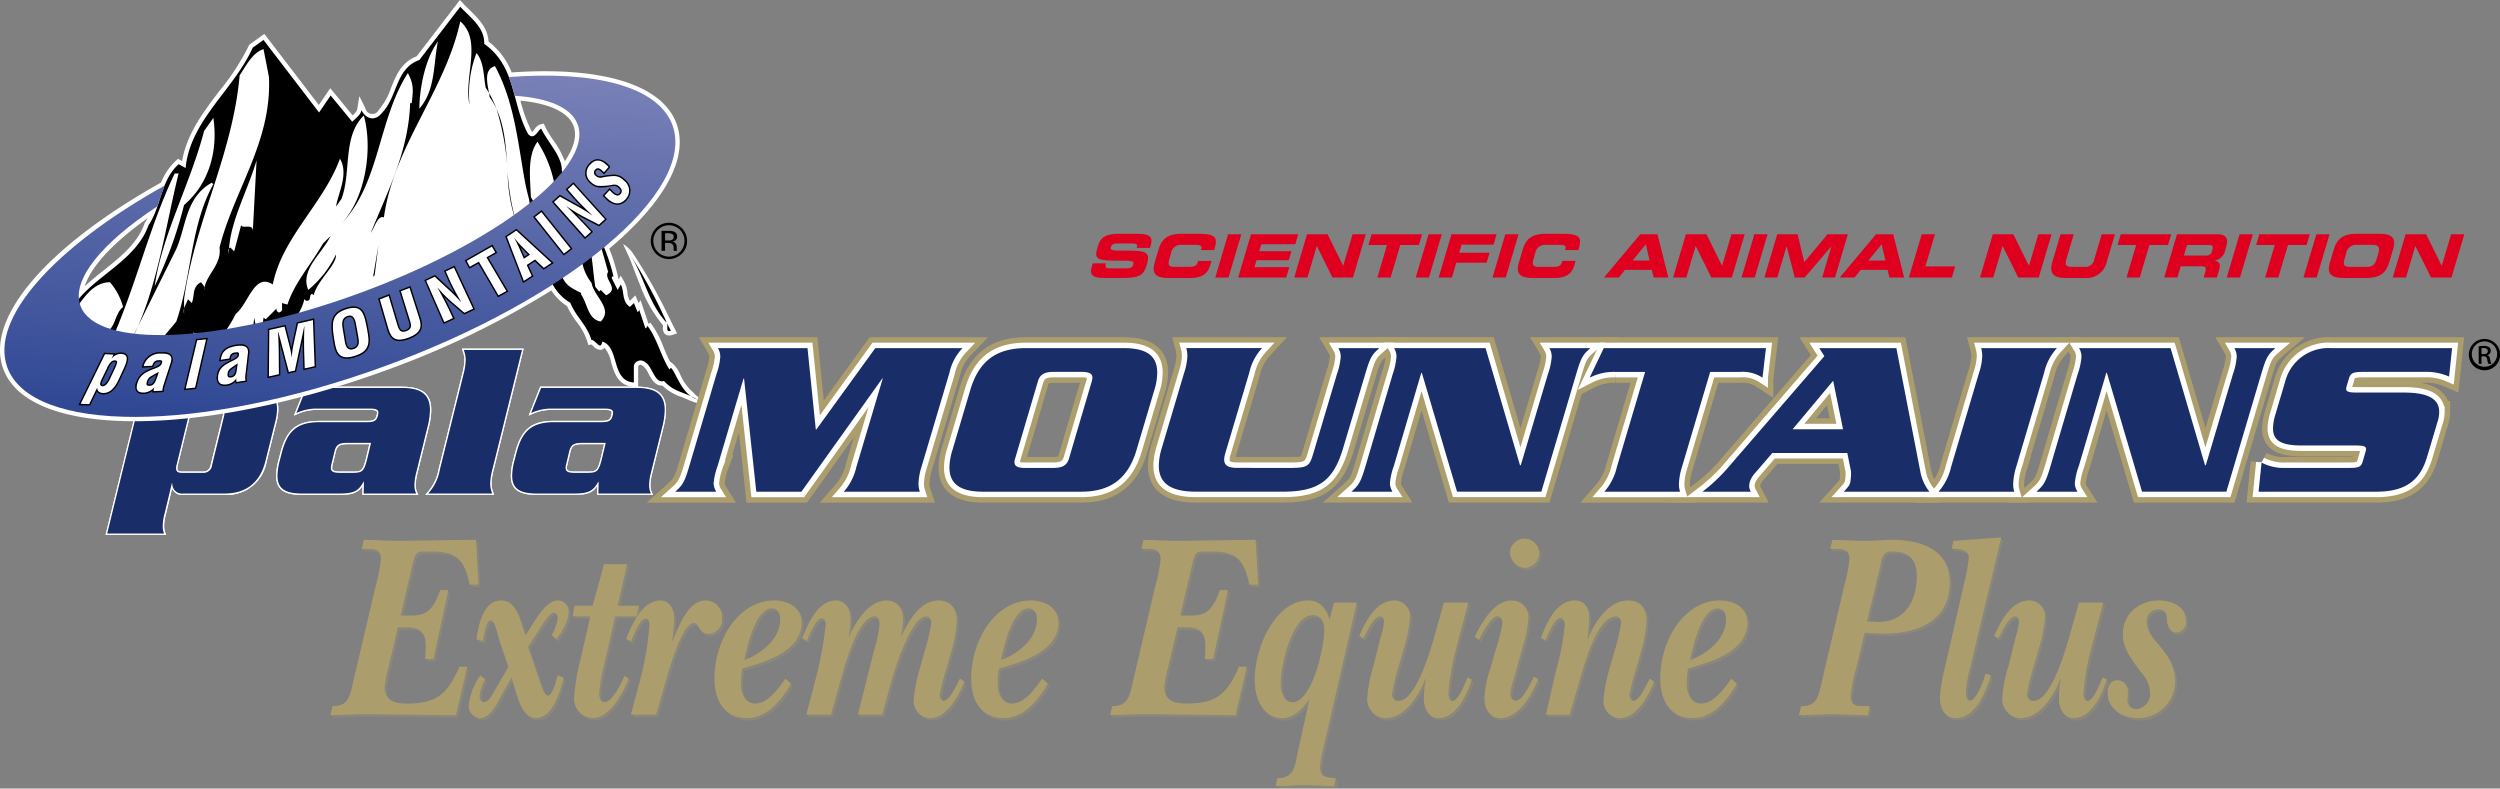 <svg id="Layer_1" data-name="Layer 1" xmlns="http://www.w3.org/2000/svg" xmlns:xlink="http://www.w3.org/1999/xlink" viewBox="0 0 378.865 119.504"><rect x="0" y="0" width="378.865" height="119.504" fill="#808080" stroke="none"/><defs><style>.cls-1{opacity:0.25;}.cls-2{fill:#ac9e6c;}.cls-3,.cls-7,.cls-8{fill:#192d68;}.cls-4{fill:#fff;}.cls-5{fill:url(#linear-gradient);}.cls-6{fill-rule:evenodd;}.cls-7{stroke:#ac9e6c;stroke-width:3.303px;}.cls-8{stroke:#fff;stroke-width:1.651px;}.cls-9{fill:#df0020;}</style><linearGradient id="linear-gradient" x1="317.4" y1="329.998" x2="307.995" y2="454.508" gradientTransform="translate(301.037 203.719) scale(0.5)" gradientUnits="userSpaceOnUse"><stop offset="0" stop-color="#7b82b8"/><stop offset="1" stop-color="#294391"/></linearGradient></defs><title>Palamountains Extreme Equine Plus logo</title><g class="cls-1"><path class="cls-2" d="M456.668,468.72c2.389,0,2.628-1.406,3.173-3.855l3.344-14.252a25.338,25.338,0,0,0,.819-4.136c0-1.927-1.5-1.525-2.9-1.606l.308-1.364c1.638.04,3.31.12,4.948.16,4.027-.04,8.019-.12,12.045-.16l.375,6.785h-1.33c-.888-4.457-2.559-5.02-6.074-5.02-2.082,0-2.082-.12-2.662,2.289l-1.74,7.428h1.365c1.979,0,3.413-.2,4.64-3.854h1.229l-2.252,10.438h-1.228c.034-2.328.648-4.818-2.833-4.818h-1.331l-1.466,6.223a20.9,20.9,0,0,0-.546,2.851c0,2.289,1.944,2.489,3.48,2.489,4.027,0,6-1.124,7.848-5.581h1.195l-1.707,7.348c-4.675-.04-9.384-.12-14.058-.161-1.638.041-3.31.121-4.949.161Z" transform="translate(-405.966 -361.341)"/><path class="cls-2" d="M483.32,462.778l-1.467-4.337c-.1-.441-.614-2.729-1.194-2.729-.785,0-1.023,2.408-1.228,3.132l-.955-.242c.306-2.369,1.16-5.9,3.718-5.9,2.116,0,2.662,2.168,3.31,4.136l.41,1.2.512-.843c1.023-1.565,2.558-4.5,4.435-4.5a1.617,1.617,0,0,1,1.571,1.687c0,1.525-1.025,3.05-1.809,4.215l-.751-.642a6.562,6.562,0,0,0,.921-2.61c0-.4-.238-.8-.613-.8-.717,0-2.151,2.529-2.526,3.092l-1.365,2.087,1.911,5.581c.171.442.546,1.807,1.092,1.807.785,0,1.331-2.489,1.5-3.052l.888.322c-.546,2.369-1.741,6.142-4.2,6.142-2.047,0-2.729-3.051-3.309-4.9l-.375-1.244-1.2,2.088c-.852,1.485-1.876,4.054-3.616,4.054a1.846,1.846,0,0,1-1.672-2.047,9.578,9.578,0,0,1,1.774-4.417l.717.6a6.087,6.087,0,0,0-.853,2.569c0,.442.273.884.683.884.477,0,.852-.522,1.125-.924Z" transform="translate(-405.966 -361.341)"/><path class="cls-2" d="M499.872,453.5h3.241l-.375,1.6H499.5l-1.569,6.947a27.764,27.764,0,0,0-.854,4.656c0,.6.137,1.406.785,1.406,1.161,0,2.321-2.449,2.8-3.413l.274-.563.648.4c-1.058,2.489-2.9,5.982-5.528,5.982a2.912,2.912,0,0,1-2.764-3.132,33.1,33.1,0,0,1,1.024-6.021l1.433-6.264h-2.7l.307-1.6h2.73l1.74-6.3h3.481Z" transform="translate(-405.966 -361.341)"/><path class="cls-2" d="M505.708,470.005h-3.822l1.331-5.019a42.983,42.983,0,0,0,1.468-8.553c0-.441-.069-1-.512-1-.956,0-1.911,2.609-2.252,3.493l-.751-.4c.955-2.449,2.558-5.822,5.186-5.822,1.4,0,2.081,1.325,2.081,2.811a33.181,33.181,0,0,1-.306,3.333l.068.08c.955-2.409,2.355-6.224,5.05-6.224a2.456,2.456,0,0,1,2.423,2.691,2.107,2.107,0,0,1-2.047,2.368c-1.468,0-1.4-1.646-2.219-1.646-1.842,0-3.958,7.789-4.47,9.6Z" transform="translate(-405.966 -361.341)"/><path class="cls-2" d="M526.155,465.307c-1.569,2.73-3.754,5.219-6.688,5.219-3.106,0-4.913-2.288-4.913-5.982,0-5.982,3.753-11.844,9.042-11.844,1.774,0,4.163.843,4.163,3.373,0,4.536-6.039,6.063-9.009,6.945a17.346,17.346,0,0,0-.2,2.289c0,1.566.716,3.011,2.183,3.011,1.912,0,3.447-2.168,4.573-3.774Zm-1.637-9.756c0-.923-.445-1.646-1.263-1.646-2.457,0-3.72,5.62-4.2,7.829C521.344,460.931,524.518,458.723,524.518,455.551Z" transform="translate(-405.966 -361.341)"/><path class="cls-2" d="M529.773,465.026a57.153,57.153,0,0,0,1.638-8.672c0-.4-.17-.963-.614-.963-.853,0-1.91,2.649-2.252,3.453l-.717-.4c.956-2.408,2.491-5.741,5.085-5.741,1.434,0,2.252,1.2,2.252,2.851a11.888,11.888,0,0,1-.273,2.529l.068.081c1.059-2.409,3.071-5.461,5.665-5.461,1.467,0,2.491,1,2.491,2.811a15.46,15.46,0,0,1-.307,2.569l.068.081c1.16-2.49,2.866-5.461,5.63-5.461,1.74,0,2.764,1.125,2.764,3.132a20.68,20.68,0,0,1-.819,4.537L549.8,462.7a30.253,30.253,0,0,0-1.126,4.335c0,.361.239.884.58.884.956,0,2.082-2.61,2.491-3.373l.683.442c-.99,2.368-2.7,5.54-5.221,5.54a2.561,2.561,0,0,1-2.457-2.85,22.881,22.881,0,0,1,.852-4.456l.683-2.41a31.508,31.508,0,0,0,1.126-4.7c0-.521-.307-1-.751-1-2.354,0-4.879,8.231-5.459,10.359l-1.228,4.537h-3.686l2.423-9.636a20.7,20.7,0,0,0,.853-3.975c0-.6-.136-1.285-.716-1.285-2.594,0-4.607,7.628-5.255,9.917l-1.4,4.979h-3.719Z" transform="translate(-405.966 -361.341)"/><path class="cls-2" d="M565.06,465.307c-1.57,2.73-3.753,5.219-6.688,5.219-3.1,0-4.914-2.288-4.914-5.982,0-5.982,3.754-11.844,9.043-11.844,1.774,0,4.163.843,4.163,3.373,0,4.536-6.04,6.063-9.009,6.945a17.519,17.519,0,0,0-.2,2.289c0,1.566.717,3.011,2.185,3.011,1.911,0,3.446-2.168,4.572-3.774Zm-1.638-9.756c0-.923-.444-1.646-1.263-1.646-2.456,0-3.719,5.62-4.2,7.829C560.249,460.931,563.422,458.723,563.422,455.551Z" transform="translate(-405.966 -361.341)"/><path class="cls-2" d="M574.822,468.72c2.388,0,2.627-1.406,3.173-3.855l3.344-14.252a25.338,25.338,0,0,0,.819-4.136c0-1.927-1.5-1.525-2.9-1.606l.307-1.364c1.638.04,3.31.12,4.948.16,4.026-.04,8.019-.12,12.046-.16l.375,6.785H595.6c-.886-4.457-2.558-5.02-6.073-5.02-2.082,0-2.082-.12-2.662,2.289l-1.74,7.428h1.365c1.979,0,3.412-.2,4.641-3.854h1.228l-2.252,10.438h-1.228c.033-2.328.648-4.818-2.832-4.818h-1.331l-1.468,6.223a20.9,20.9,0,0,0-.546,2.851c0,2.289,1.945,2.489,3.481,2.489,4.027,0,6.005-1.124,7.848-5.581h1.194l-1.706,7.348c-4.674-.04-9.383-.12-14.058-.161-1.638.041-3.311.121-4.948.161Z" transform="translate(-405.966 -361.341)"/><path class="cls-2" d="M608.435,453.021h3.447L606.8,475.183a18.613,18.613,0,0,0-.478,2.771c0,1.727,1.3,1.525,2.388,1.687l-.238,1.2c-1.5-.04-3-.12-4.5-.161-1.468.041-2.9.121-4.368.161l.238-1.2c2.558-.082,2.594-1.566,3.139-4.056l1.707-7.788-.069-.081c-.921,1.445-2.32,2.81-3.992,2.81-2.831,0-4.2-2.729-4.2-5.821,0-5.06,3.241-12,8.053-12,1.774,0,2.729,1.084,3.275,2.932Zm-1.467,4.1c0-1.245-.615-2.209-1.741-2.209-3.172,0-4.878,7.629-4.878,10.4,0,1.325.545,2.811,1.807,2.811C605.091,468.118,606.968,459.887,606.968,457.117Z" transform="translate(-405.966 -361.341)"/><path class="cls-2" d="M626.864,460.288a38.487,38.487,0,0,0-1.093,6.385c0,.481.069,1.244.615,1.244.956,0,1.946-2.771,2.286-3.533l.648.281c-.818,2.529-2.424,5.861-5.051,5.861-1.4,0-2.217-1.4-2.217-2.93a16.4,16.4,0,0,1,.307-2.971l-.068-.081c-1.058,2.73-3.208,5.982-6.005,5.982a2.86,2.86,0,0,1-2.8-3.172,21.524,21.524,0,0,1,.954-4.817l1.06-4.256a10.424,10.424,0,0,0,.511-2.328c0-.442-.172-.844-.58-.844-1.025,0-2.047,2.449-2.559,3.332l-.614-.361c1.126-2.529,2.662-5.38,5.355-5.38a2.357,2.357,0,0,1,2.32,2.57,20.552,20.552,0,0,1-.918,4.658l-.822,2.89a24.06,24.06,0,0,0-.953,4.055.92.92,0,0,0,.988,1.044c2.8,0,5.12-8.632,5.835-11.242l1.025-3.654h3.684Z" transform="translate(-405.966 -361.341)"/><path class="cls-2" d="M639.39,464.625c-1.059,2.529-3.038,5.9-5.7,5.9-1.536,0-2.456-1.245-2.456-3.051a17.268,17.268,0,0,1,.92-4.537l.752-2.609a24.751,24.751,0,0,0,1.057-4.216c0-.562-.273-1-.75-1-.99,0-2.32,2.57-2.8,3.533l-.646-.441c1.192-2.409,3-5.5,5.628-5.5a2.493,2.493,0,0,1,2.493,2.771,18.462,18.462,0,0,1-.854,4.255l-1.366,4.859a10.5,10.5,0,0,0-.512,2.288c0,.481.342,1,.784,1,1.2,0,2.22-2.61,2.8-3.613Zm-4.267-19.433a2.213,2.213,0,1,1,2.22,2.57A2.395,2.395,0,0,1,635.123,445.192Z" transform="translate(-405.966 -361.341)"/><path class="cls-2" d="M642.018,463.621a41.257,41.257,0,0,0,1.4-7.188c0-.441-.172-1.083-.648-1.083-.922,0-1.911,2.49-2.287,3.373l-.683-.322c.922-2.569,2.458-5.7,5.12-5.7,1.5,0,2.183,1.044,2.183,2.771l-.17,2.288-.1.763.068.08c1.126-2.85,3.208-5.9,6.143-5.9,1.74,0,2.763,1.125,2.763,3.132a20.68,20.68,0,0,1-.819,4.537l-.648,2.329a30.253,30.253,0,0,0-1.126,4.335c0,.361.238.884.58.884.956,0,2.082-2.61,2.492-3.373l.681.442c-.988,2.368-2.694,5.54-5.221,5.54a2.561,2.561,0,0,1-2.455-2.85,22.736,22.736,0,0,1,.853-4.456l.68-2.41a31.4,31.4,0,0,0,1.128-4.7c0-.521-.306-1-.752-1-2.968.08-4.809,7.307-5.561,9.8l-1.5,5.1H640.55Z" transform="translate(-405.966 -361.341)"/><path class="cls-2" d="M669.487,465.307c-1.568,2.73-3.753,5.219-6.687,5.219-3.1,0-4.914-2.288-4.914-5.982,0-5.982,3.754-11.844,9.043-11.844,1.774,0,4.164.843,4.164,3.373,0,4.536-6.04,6.063-9.009,6.945a17.013,17.013,0,0,0-.2,2.289c0,1.566.716,3.011,2.182,3.011,1.911,0,3.447-2.168,4.573-3.774Zm-1.636-9.756c0-.923-.443-1.646-1.264-1.646-2.455,0-3.719,5.62-4.195,7.829C664.677,460.931,667.851,458.723,667.851,455.551Z" transform="translate(-405.966 -361.341)"/><path class="cls-2" d="M687.543,463.058a25.42,25.42,0,0,0-.818,4.136c0,1.847,1.5,1.446,2.9,1.526l-.308,1.365c-1.842-.04-3.652-.12-5.493-.161-1.639.041-3.276.121-4.916.161l.308-1.365c2.388,0,2.627-1.366,3.173-3.814l3.345-14.293a25.338,25.338,0,0,0,.819-4.136c0-1.927-1.5-1.525-2.9-1.606l.307-1.364c1.605.04,3.276.12,4.914.16,1.366-.04,2.73-.12,4.095-.16,3.584,0,8.769,1,8.769,6.424,0,6.382-5.665,7.788-10,7.788l-2.9-.12Zm1.672-7.226v.08a12.976,12.976,0,0,1,1.774.041c3.549,0,5.767-2.69,5.767-6.946,0-2.851-1.5-3.735-3.685-3.735-1.639,0-1.571,1.045-1.947,2.651Z" transform="translate(-405.966 -361.341)"/><path class="cls-2" d="M704.81,462.978a20.359,20.359,0,0,0-.613,3.454c0,.481.032,1.445.613,1.445.991,0,2.082-3.092,2.389-4.1l.786.281c-.82,2.691-2.458,6.464-5.255,6.464-1.605,0-2.458-1.2-2.458-3.091a21.69,21.69,0,0,1,.649-4.135l3.07-13.45a23,23,0,0,0,.65-3.614c0-1.365-1.776-1.365-2.594-1.365l.273-1.2,7.234-.523Z" transform="translate(-405.966 -361.341)"/><path class="cls-2" d="M723.1,460.288a38.48,38.48,0,0,0-1.091,6.385c0,.481.068,1.244.614,1.244.954,0,1.944-2.771,2.286-3.533l.649.281c-.821,2.529-2.424,5.861-5.051,5.861-1.4,0-2.218-1.4-2.218-2.93a16.225,16.225,0,0,1,.308-2.971l-.069-.081c-1.059,2.73-3.208,5.982-6.008,5.982a2.86,2.86,0,0,1-2.8-3.172,21.417,21.417,0,0,1,.956-4.817l1.056-4.256a10.261,10.261,0,0,0,.512-2.328c0-.442-.17-.844-.58-.844-1.023,0-2.048,2.449-2.559,3.332l-.614-.361c1.125-2.529,2.661-5.38,5.357-5.38a2.359,2.359,0,0,1,2.321,2.57,20.451,20.451,0,0,1-.921,4.658l-.819,2.89a23.975,23.975,0,0,0-.957,4.055.923.923,0,0,0,.992,1.044c2.8,0,5.117-8.632,5.835-11.242l1.022-3.654h3.687Z" transform="translate(-405.966 -361.341)"/><path class="cls-2" d="M727.983,457.88c0-3.493,2.831-5.18,5.459-5.18,1.671,0,4.1.683,4.1,3.172a1.537,1.537,0,0,1-1.433,1.686c-1.025,0-1.433-1.083-1.467-2.087-.035-.964-.273-1.406-1.195-1.406a1.714,1.714,0,0,0-1.843,1.888c0,1.484,1.059,2.569,1.843,3.492,1.33,1.607,2.458,3.212,2.458,5.581a5.6,5.6,0,0,1-5.631,5.5c-1.913,0-4.606-1.084-4.606-3.853,0-1.084.545-1.888,1.5-1.888a1.619,1.619,0,0,1,1.568,1.767l-.034.682-.034.643a1.326,1.326,0,0,0,1.4,1.284,2.311,2.311,0,0,0,2.048-2.488,4.8,4.8,0,0,0-1.366-3.092C729.586,461.975,727.983,460.088,727.983,457.88Z" transform="translate(-405.966 -361.341)"/></g><path class="cls-2" d="M456.357,468.357c2.389,0,2.628-1.405,3.174-3.854l3.344-14.253a25.3,25.3,0,0,0,.819-4.136c0-1.927-1.5-1.525-2.9-1.6l.307-1.366c1.637.041,3.309.121,4.948.162,4.026-.041,8.018-.121,12.045-.162l.376,6.786h-1.331c-.887-4.456-2.56-5.019-6.075-5.019-2.082,0-2.082-.12-2.662,2.289l-1.74,7.428h1.366c1.979,0,3.412-.2,4.641-3.855H473.9l-2.252,10.439h-1.228c.034-2.329.648-4.819-2.832-4.819h-1.331l-1.467,6.224a20.9,20.9,0,0,0-.546,2.851c0,2.288,1.945,2.489,3.481,2.489,4.026,0,6-1.124,7.848-5.581h1.195l-1.707,7.348c-4.675-.04-9.384-.122-14.059-.162-1.638.04-3.31.122-4.947.162Z" transform="translate(-405.966 -361.341)"/><path class="cls-2" d="M483.01,462.415l-1.467-4.336c-.1-.441-.614-2.73-1.194-2.73-.786,0-1.024,2.409-1.229,3.132l-.955-.241c.307-2.369,1.16-5.9,3.719-5.9,2.115,0,2.662,2.168,3.31,4.136l.409,1.2.512-.843c1.024-1.566,2.56-4.5,4.436-4.5a1.616,1.616,0,0,1,1.57,1.686c0,1.526-1.023,3.051-1.809,4.216l-.751-.642a6.551,6.551,0,0,0,.921-2.611c0-.4-.238-.8-.613-.8-.717,0-2.15,2.53-2.525,3.092l-1.366,2.088,1.912,5.58c.17.442.545,1.807,1.091,1.807.786,0,1.331-2.488,1.5-3.051l.888.321c-.546,2.369-1.74,6.143-4.2,6.143-2.047,0-2.73-3.051-3.31-4.9l-.375-1.245-1.194,2.088c-.854,1.486-1.877,4.055-3.617,4.055a1.847,1.847,0,0,1-1.672-2.047,9.576,9.576,0,0,1,1.773-4.417l.717.6a6.085,6.085,0,0,0-.852,2.57c0,.441.272.883.682.883.478,0,.853-.522,1.125-.923Z" transform="translate(-405.966 -361.341)"/><path class="cls-2" d="M499.561,453.141H502.8l-.375,1.606h-3.242l-1.57,6.946a27.935,27.935,0,0,0-.852,4.657c0,.6.135,1.4.784,1.4,1.16,0,2.32-2.449,2.8-3.412l.272-.563.649.4c-1.058,2.489-2.9,5.982-5.529,5.982a2.911,2.911,0,0,1-2.763-3.132A33.112,33.112,0,0,1,494,461.01l1.434-6.263h-2.7l.308-1.606h2.729l1.741-6.3h3.48Z" transform="translate(-405.966 -361.341)"/><path class="cls-2" d="M505.4,469.642h-3.821l1.33-5.019a42.986,42.986,0,0,0,1.468-8.552c0-.441-.068-1-.512-1-.956,0-1.911,2.61-2.252,3.492l-.751-.4c.955-2.449,2.56-5.822,5.187-5.822,1.4,0,2.081,1.325,2.081,2.81a32.909,32.909,0,0,1-.307,3.333l.069.079c.955-2.408,2.354-6.222,5.049-6.222a2.455,2.455,0,0,1,2.423,2.69,2.106,2.106,0,0,1-2.047,2.368c-1.467,0-1.4-1.646-2.218-1.646-1.842,0-3.958,7.789-4.47,9.6Z" transform="translate(-405.966 -361.341)"/><path class="cls-2" d="M525.845,464.944c-1.57,2.731-3.754,5.22-6.689,5.22-3.1,0-4.913-2.288-4.913-5.982,0-5.983,3.753-11.844,9.043-11.844,1.774,0,4.163.843,4.163,3.373,0,4.536-6.04,6.061-9.01,6.945a17.518,17.518,0,0,0-.2,2.288c0,1.567.717,3.012,2.184,3.012,1.911,0,3.447-2.168,4.572-3.774Zm-1.638-9.756c0-.922-.444-1.646-1.263-1.646-2.457,0-3.718,5.621-4.2,7.83C521.033,460.568,524.207,458.36,524.207,455.188Z" transform="translate(-405.966 -361.341)"/><path class="cls-2" d="M529.463,464.664a57.17,57.17,0,0,0,1.639-8.673c0-.4-.171-.963-.616-.963-.852,0-1.91,2.65-2.252,3.453l-.715-.4c.955-2.409,2.49-5.741,5.083-5.741,1.434,0,2.252,1.2,2.252,2.85a11.892,11.892,0,0,1-.272,2.53l.067.08c1.059-2.408,3.072-5.46,5.665-5.46,1.467,0,2.492,1,2.492,2.81a15.353,15.353,0,0,1-.308,2.57l.068.08c1.161-2.49,2.867-5.46,5.631-5.46,1.74,0,2.764,1.124,2.764,3.132a20.739,20.739,0,0,1-.819,4.537l-.649,2.328a30.4,30.4,0,0,0-1.126,4.336c0,.361.239.884.58.884.956,0,2.082-2.611,2.491-3.373l.683.441c-.989,2.369-2.7,5.541-5.221,5.541a2.562,2.562,0,0,1-2.457-2.851,22.762,22.762,0,0,1,.854-4.457l.682-2.408a31.542,31.542,0,0,0,1.125-4.7c0-.522-.306-1-.751-1-2.353,0-4.878,8.23-5.459,10.358l-1.228,4.537H535.98l2.423-9.635a20.632,20.632,0,0,0,.854-3.975c0-.6-.137-1.285-.717-1.285-2.594,0-4.606,7.628-5.255,9.917l-1.4,4.978h-3.72Z" transform="translate(-405.966 -361.341)"/><path class="cls-2" d="M564.75,464.944c-1.57,2.731-3.754,5.22-6.689,5.22-3.105,0-4.914-2.288-4.914-5.982,0-5.983,3.754-11.844,9.043-11.844,1.775,0,4.163.843,4.163,3.373,0,4.536-6.039,6.061-9.008,6.945a17.346,17.346,0,0,0-.2,2.288c0,1.567.715,3.012,2.183,3.012,1.911,0,3.446-2.168,4.572-3.774Zm-1.639-9.756c0-.922-.443-1.646-1.262-1.646-2.456,0-3.719,5.621-4.2,7.83C559.938,460.568,563.111,458.36,563.111,455.188Z" transform="translate(-405.966 -361.341)"/><path class="cls-2" d="M574.512,468.357c2.388,0,2.627-1.405,3.173-3.854l3.343-14.253a25.2,25.2,0,0,0,.82-4.136c0-1.927-1.5-1.525-2.9-1.6l.308-1.366c1.638.041,3.309.121,4.947.162,4.026-.041,8.02-.121,12.046-.162l.375,6.786h-1.331c-.887-4.456-2.559-5.019-6.073-5.019-2.081,0-2.081-.12-2.662,2.289l-1.741,7.428h1.366c1.978,0,3.412-.2,4.64-3.855h1.229L589.8,461.211H588.57c.034-2.329.649-4.819-2.832-4.819h-1.331l-1.468,6.224a21.2,21.2,0,0,0-.545,2.851c0,2.288,1.945,2.489,3.48,2.489,4.027,0,6.006-1.124,7.849-5.581h1.194l-1.706,7.348c-4.675-.04-9.384-.122-14.059-.162-1.637.04-3.309.122-4.948.162Z" transform="translate(-405.966 -361.341)"/><path class="cls-2" d="M608.125,452.659h3.446l-5.084,22.162a18.741,18.741,0,0,0-.477,2.771c0,1.726,1.3,1.525,2.387,1.686l-.238,1.2c-1.5-.04-3-.121-4.5-.16-1.468.039-2.9.12-4.368.16l.238-1.2c2.56-.081,2.594-1.566,3.14-4.055l1.706-7.79-.068-.08c-.921,1.446-2.321,2.811-3.993,2.811-2.832,0-4.2-2.731-4.2-5.821,0-5.06,3.241-12,8.053-12,1.775,0,2.729,1.084,3.275,2.931Zm-1.468,4.1c0-1.244-.614-2.208-1.74-2.208-3.173,0-4.879,7.628-4.879,10.4,0,1.325.546,2.811,1.808,2.811C604.781,467.755,606.657,459.524,606.657,456.754Z" transform="translate(-405.966 -361.341)"/><path class="cls-2" d="M626.554,459.926a38.5,38.5,0,0,0-1.093,6.383c0,.483.068,1.246.614,1.246.956,0,1.946-2.771,2.286-3.534l.649.281c-.819,2.53-2.424,5.862-5.051,5.862-1.4,0-2.218-1.4-2.218-2.931a16.381,16.381,0,0,1,.308-2.97l-.069-.081c-1.057,2.73-3.208,5.982-6,5.982a2.86,2.86,0,0,1-2.8-3.172,21.533,21.533,0,0,1,.954-4.818l1.059-4.255a10.445,10.445,0,0,0,.511-2.329c0-.442-.172-.843-.58-.843-1.024,0-2.047,2.449-2.559,3.332l-.614-.361c1.126-2.53,2.662-5.38,5.356-5.38a2.357,2.357,0,0,1,2.32,2.569,20.525,20.525,0,0,1-.919,4.657l-.821,2.892a23.941,23.941,0,0,0-.953,4.055.921.921,0,0,0,.988,1.044c2.8,0,5.119-8.632,5.835-11.243l1.024-3.653h3.685Z" transform="translate(-405.966 -361.341)"/><path class="cls-2" d="M639.079,464.263c-1.059,2.529-3.037,5.9-5.7,5.9-1.536,0-2.456-1.245-2.456-3.051a17.22,17.22,0,0,1,.92-4.537l.752-2.61a24.793,24.793,0,0,0,1.056-4.216c0-.562-.272-1-.75-1-.99,0-2.32,2.569-2.8,3.533l-.646-.441c1.192-2.41,3-5.5,5.629-5.5a2.492,2.492,0,0,1,2.492,2.77,18.522,18.522,0,0,1-.853,4.256l-1.367,4.858a10.519,10.519,0,0,0-.511,2.289c0,.481.341,1,.784,1,1.2,0,2.22-2.609,2.8-3.613Zm-4.267-19.433a2.213,2.213,0,1,1,2.22,2.569A2.4,2.4,0,0,1,634.812,444.83Z" transform="translate(-405.966 -361.341)"/><path class="cls-2" d="M641.707,463.259a41.275,41.275,0,0,0,1.4-7.188c0-.441-.171-1.084-.648-1.084-.922,0-1.91,2.49-2.286,3.373l-.684-.321c.922-2.569,2.458-5.7,5.12-5.7,1.5,0,2.183,1.044,2.183,2.77l-.17,2.288-.1.764.068.08c1.126-2.85,3.208-5.9,6.142-5.9,1.741,0,2.763,1.124,2.763,3.132a20.678,20.678,0,0,1-.818,4.537l-.649,2.328a30.266,30.266,0,0,0-1.126,4.336c0,.361.239.884.58.884.957,0,2.082-2.611,2.493-3.373l.68.441c-.988,2.369-2.694,5.541-5.22,5.541a2.561,2.561,0,0,1-2.455-2.851,22.757,22.757,0,0,1,.852-4.457l.681-2.408a31.562,31.562,0,0,0,1.128-4.7c0-.522-.307-1-.752-1-2.969.08-4.81,7.307-5.562,9.8l-1.5,5.1h-3.582Z" transform="translate(-405.966 -361.341)"/><path class="cls-2" d="M669.177,464.944c-1.569,2.731-3.753,5.22-6.688,5.22-3.1,0-4.914-2.288-4.914-5.982,0-5.983,3.754-11.844,9.043-11.844,1.775,0,4.164.843,4.164,3.373,0,4.536-6.04,6.061-9.009,6.945a17.178,17.178,0,0,0-.2,2.288c0,1.567.716,3.012,2.183,3.012,1.91,0,3.446-2.168,4.572-3.774Zm-1.637-9.756c0-.922-.442-1.646-1.264-1.646-2.455,0-3.718,5.621-4.195,7.83C664.366,460.568,667.54,458.36,667.54,455.188Z" transform="translate(-405.966 -361.341)"/><path class="cls-2" d="M687.232,462.7a25.42,25.42,0,0,0-.818,4.136c0,1.847,1.5,1.444,2.9,1.525l-.307,1.366c-1.843-.04-3.653-.122-5.493-.162-1.64.04-3.277.122-4.916.162l.307-1.366c2.389,0,2.627-1.365,3.173-3.814l3.346-14.293a25.4,25.4,0,0,0,.818-4.136c0-1.927-1.5-1.525-2.9-1.6l.306-1.366c1.606.041,3.277.121,4.914.162,1.367-.041,2.731-.121,4.1-.162,3.584,0,8.77,1,8.77,6.424,0,6.384-5.665,7.789-10,7.789l-2.9-.12Zm1.672-7.226v.08a13.153,13.153,0,0,1,1.775.04c3.548,0,5.766-2.691,5.766-6.946,0-2.851-1.5-3.734-3.684-3.734-1.64,0-1.572,1.044-1.948,2.65Z" transform="translate(-405.966 -361.341)"/><path class="cls-2" d="M704.5,462.616a20.45,20.45,0,0,0-.612,3.452c0,.483.032,1.446.612,1.446.991,0,2.082-3.091,2.39-4.1l.786.281c-.821,2.69-2.458,6.464-5.255,6.464-1.606,0-2.458-1.2-2.458-3.092a21.792,21.792,0,0,1,.648-4.135l3.071-13.45a22.985,22.985,0,0,0,.649-3.613c0-1.365-1.775-1.365-2.594-1.365l.274-1.2,7.233-.523Z" transform="translate(-405.966 -361.341)"/><path class="cls-2" d="M722.791,459.926a38.493,38.493,0,0,0-1.091,6.383c0,.483.069,1.246.614,1.246.955,0,1.945-2.771,2.287-3.534l.648.281c-.82,2.53-2.424,5.862-5.051,5.862-1.4,0-2.218-1.4-2.218-2.931a16.2,16.2,0,0,1,.308-2.97l-.068-.081c-1.06,2.73-3.208,5.982-6.008,5.982a2.861,2.861,0,0,1-2.8-3.172,21.425,21.425,0,0,1,.956-4.818l1.057-4.255a10.281,10.281,0,0,0,.511-2.329c0-.442-.17-.843-.58-.843-1.022,0-2.048,2.449-2.558,3.332l-.615-.361c1.125-2.53,2.662-5.38,5.358-5.38a2.358,2.358,0,0,1,2.32,2.569,20.421,20.421,0,0,1-.921,4.657l-.819,2.892a24.046,24.046,0,0,0-.956,4.055.923.923,0,0,0,.991,1.044c2.8,0,5.117-8.632,5.835-11.243l1.023-3.653H724.7Z" transform="translate(-405.966 -361.341)"/><path class="cls-2" d="M727.673,457.517c0-3.493,2.831-5.179,5.459-5.179,1.671,0,4.1.682,4.1,3.172a1.538,1.538,0,0,1-1.433,1.686c-1.025,0-1.434-1.085-1.468-2.088-.034-.964-.272-1.405-1.194-1.405a1.714,1.714,0,0,0-1.844,1.887c0,1.485,1.06,2.57,1.844,3.493,1.33,1.606,2.458,3.212,2.458,5.581a5.6,5.6,0,0,1-5.632,5.5c-1.912,0-4.606-1.084-4.606-3.855,0-1.084.545-1.886,1.5-1.886a1.618,1.618,0,0,1,1.569,1.766l-.034.683-.035.642a1.328,1.328,0,0,0,1.4,1.285,2.313,2.313,0,0,0,2.048-2.49,4.8,4.8,0,0,0-1.367-3.09C729.275,461.612,727.673,459.725,727.673,457.517Z" transform="translate(-405.966 -361.341)"/><path class="cls-3" d="M422.08,442.3l4.71-19.193a6.786,6.786,0,0,0,.272-1.763,3.963,3.963,0,0,0-.2-1.178l-.041-.132h7.989l.029,1.51c.786-1.062,1.339-1.51,2.4-1.51h6.7c3.4,0,4.114,1.811,4.114,3.331a8.3,8.3,0,0,1-.241,1.774l-1.517,6.068A5.994,5.994,0,0,1,440,436.234h-6.232c-1.331,0-1.645-.742-1.744-1.3L431,439.224a7.033,7.033,0,0,0-.27,1.794,2.819,2.819,0,0,0,.2,1.142l.057.14Zm13.837-18.934c-.734,0-1.09.317-1.313,1.17l-1.788,7.279a1.446,1.446,0,0,0-.066.514c0,.341.133.569.779.569H436.7c.752,0,1.132-.327,1.312-1.13l1.789-7.283a1.621,1.621,0,0,0,.066-.544c0-.3-.1-.575-.779-.575Z" transform="translate(-405.966 -361.341)"/><path class="cls-4" d="M443.935,420.135c2.867,0,4.012,1.277,4.012,3.23a8.3,8.3,0,0,1-.239,1.752l-1.515,6.065c-.7,2.9-2.558,4.95-6.195,4.95h-6.232a1.47,1.47,0,0,1-1.685-1.55h-.073L430.9,439.2a7.056,7.056,0,0,0-.273,1.819,2.937,2.937,0,0,0,.2,1.181H422.21l4.679-19.068a6.835,6.835,0,0,0,.275-1.787,4.014,4.014,0,0,0-.206-1.209h7.752l.032,1.714c.84-1.175,1.38-1.714,2.492-1.714h6.7M433.529,433H436.7a1.3,1.3,0,0,0,1.411-1.209l1.789-7.282a1.7,1.7,0,0,0,.069-.568c0-.47-.273-.676-.881-.676h-3.166c-.77,0-1.175.338-1.412,1.244l-1.788,7.282a1.536,1.536,0,0,0-.068.537c0,.473.272.672.88.672m10.406-13.068h-6.7a2.673,2.673,0,0,0-2.3,1.318l-.021-1.119,0-.2h-8.228l.082.264a3.826,3.826,0,0,1,.2,1.148,6.645,6.645,0,0,1-.268,1.735l-4.68,19.071-.062.252h9.187l-.114-.28a2.738,2.738,0,0,1-.19-1.1,6.928,6.928,0,0,1,.266-1.766l.934-3.9a1.628,1.628,0,0,0,1.733.986H440a6.091,6.091,0,0,0,6.393-5.106l1.515-6.064a8.418,8.418,0,0,0,.245-1.8c0-1.566-.732-3.433-4.216-3.433ZM433.529,432.8c-.625,0-.677-.221-.677-.468a1.315,1.315,0,0,1,.058-.47l1.793-7.3c.21-.8.528-1.09,1.214-1.09h3.166c.625,0,.677.224.677.473a1.529,1.529,0,0,1-.058.5l-1.793,7.3c-.171.76-.511,1.054-1.214,1.054Z" transform="translate(-405.966 -361.341)"/><path class="cls-3" d="M460.977,436.234l.032-1.591c-.725,1.248-1.528,1.591-3.631,1.591h-5.659c-2.667,0-3.805-.835-3.805-2.793a9.154,9.154,0,0,1,.3-2.148l.3-1.177c.916-3.615,2.451-4.895,5.864-4.895h7.24c1.077,0,1.334-.246,1.519-.938a2.2,2.2,0,0,0,.065-.408c0-.264-.13-.509-1.078-.509H454.21a7.083,7.083,0,0,0-3.295.668l-.227.1,1.639-4.1H466.88c3,0,4.341,1.06,4.341,3.437a11.038,11.038,0,0,1-.405,2.72l-1.72,6.968a7.591,7.591,0,0,0-.229,1.7,2.8,2.8,0,0,0,.259,1.236l.064.143Zm-2.317-7.679c-1.2,0-1.669.192-1.919,1.268l-.446,1.857a2.326,2.326,0,0,0-.091.545c0,.516.314.673,1.344.673H459.4c1.465,0,1.667-.207,2.161-2.213l.508-2.13Z" transform="translate(-405.966 -361.341)"/><path class="cls-4" d="M466.88,420.135c2.894,0,4.239.975,4.239,3.336a10.976,10.976,0,0,1-.4,2.695L469,433.134a7.691,7.691,0,0,0-.232,1.721,2.913,2.913,0,0,0,.268,1.277h-7.951l.035-1.783h-.062c-.778,1.446-1.523,1.783-3.677,1.783h-5.659c-2.692,0-3.7-.84-3.7-2.691a9.008,9.008,0,0,1,.3-2.124l.3-1.177c.846-3.336,2.195-4.818,5.765-4.818h7.24c1.112,0,1.419-.272,1.617-1.013a2.312,2.312,0,0,0,.069-.434c0-.4-.3-.61-1.18-.61H454.21a7.206,7.206,0,0,0-3.335.676l1.521-3.806H466.88M457.548,433H459.4c1.522,0,1.754-.236,2.26-2.29l.538-2.257H458.66c-1.214,0-1.752.2-2.018,1.347l-.446,1.856a2.419,2.419,0,0,0-.093.569c0,.642.468.775,1.445.775m9.332-13.068H452.258l-.051.128-1.521,3.805-.184.461.455-.2a7,7,0,0,1,3.253-.659h7.917c.976,0,.976.265.976.407a1.586,1.586,0,0,1-.045.3l-.019.1c-.158.587-.341.85-1.418.85h-7.24c-3.472,0-5.032,1.3-5.962,4.972l-.3,1.176a9.266,9.266,0,0,0-.307,2.174c0,2.029,1.169,2.9,3.907,2.9h5.659c1.947,0,2.805-.29,3.522-1.335l-.022,1.127,0,.208h8.473l-.128-.287a2.706,2.706,0,0,1-.25-1.194,7.547,7.547,0,0,1,.226-1.675l1.72-6.966a11.094,11.094,0,0,0,.408-2.743c0-2.448-1.37-3.539-4.443-3.539ZM457.548,432.8c-1.062,0-1.242-.176-1.242-.571a2.25,2.25,0,0,1,.087-.517l.447-1.86c.236-1.019.661-1.191,1.82-1.191h3.276l-.478,2.006c-.506,2.054-.7,2.133-2.062,2.133Z" transform="translate(-405.966 -361.341)"/><path class="cls-3" d="M470.635,436.234l.14-.167a7.2,7.2,0,0,0,1.76-3.629l3.577-14.419a9.587,9.587,0,0,0,.331-2.164,3.731,3.731,0,0,0-.223-1.214l-.112-.371H485.2l-4.508,18.217a9.139,9.139,0,0,0-.337,2.163,3.716,3.716,0,0,0,.243,1.269l.1.315Z" transform="translate(-405.966 -361.341)"/><path class="cls-4" d="M485.067,414.371l-4.477,18.092a9.218,9.218,0,0,0-.339,2.187,4.314,4.314,0,0,0,.306,1.482h-9.7a7.2,7.2,0,0,0,1.781-3.669l3.577-14.42a9.727,9.727,0,0,0,.333-2.188,4.611,4.611,0,0,0-.3-1.484h8.823m.261-.2h-9.355l.076.26c.023.082.049.162.074.242a3.6,3.6,0,0,1,.218,1.185,9.617,9.617,0,0,1-.329,2.142l-3.575,14.416a7.037,7.037,0,0,1-1.689,3.528L470.7,436l-.28.334h10.418l-.084-.265-.06-.184a3.6,3.6,0,0,1-.236-1.237,9.027,9.027,0,0,1,.333-2.139l4.477-18.091.063-.252Z" transform="translate(-405.966 -361.341)"/><path class="cls-3" d="M496.555,436.234l.025-1.592c-.725,1.249-1.525,1.592-3.625,1.592h-5.664c-2.669,0-3.807-.835-3.807-2.793a9.154,9.154,0,0,1,.3-2.148l.306-1.178c.909-3.614,2.443-4.894,5.86-4.894h7.238c1.075,0,1.334-.246,1.524-.939l.022-.124a1.525,1.525,0,0,0,.038-.283c0-.264-.13-.509-1.072-.509h-7.915a7.084,7.084,0,0,0-3.3.668l-.227.1,1.632-4.1h14.556c3,0,4.344,1.06,4.344,3.437a11.443,11.443,0,0,1-.4,2.719l-1.723,6.969a7.347,7.347,0,0,0-.233,1.7,2.727,2.727,0,0,0,.264,1.234l.066.145Zm-2.325-7.679c-1.2,0-1.669.192-1.921,1.268l-.437,1.857a2.217,2.217,0,0,0-.1.545c0,.516.315.673,1.345.673h1.856c1.459,0,1.66-.207,2.152-2.213l.508-2.13Z" transform="translate(-405.966 -361.341)"/><path class="cls-4" d="M502.455,420.135c2.891,0,4.242.975,4.242,3.336a11.324,11.324,0,0,1-.4,2.695l-1.722,6.968a7.4,7.4,0,0,0-.237,1.721,2.842,2.842,0,0,0,.273,1.277h-7.952l.028-1.783h-.06c-.778,1.446-1.521,1.783-3.67,1.783h-5.665c-2.694,0-3.706-.84-3.706-2.691a9.061,9.061,0,0,1,.3-2.124l.307-1.177c.839-3.336,2.191-4.818,5.76-4.818h7.239c1.112,0,1.419-.272,1.622-1.013a2.853,2.853,0,0,0,.063-.434c0-.4-.3-.61-1.174-.61h-7.914a7.2,7.2,0,0,0-3.337.676l1.515-3.806h14.488M493.119,433h1.855c1.515,0,1.748-.236,2.252-2.29l.538-2.257H494.23c-1.214,0-1.752.2-2.02,1.347l-.437,1.856a2.294,2.294,0,0,0-.1.569c0,.642.471.775,1.446.775m9.336-13.068H487.829l-.051.128-1.515,3.806-.183.459.453-.2a7.016,7.016,0,0,1,3.256-.659H497.7c.971,0,.971.265.971.407a1.494,1.494,0,0,1-.036.265l-.024.135c-.161.581-.346.844-1.422.844h-7.239c-3.475,0-5.034,1.3-5.957,4.972l-.307,1.175a9.281,9.281,0,0,0-.307,2.175c0,2.029,1.169,2.9,3.909,2.9h5.665c1.943,0,2.8-.29,3.517-1.337l-.018,1.13,0,.207h8.477l-.134-.289a2.641,2.641,0,0,1-.254-1.192,7.232,7.232,0,0,1,.231-1.674l1.722-6.967a11.481,11.481,0,0,0,.406-2.743c0-2.448-1.371-3.539-4.445-3.539ZM493.119,432.8c-1.064,0-1.243-.176-1.243-.571a2.136,2.136,0,0,1,.093-.514l.439-1.864c.238-1.018.664-1.19,1.822-1.19h3.276l-.478,2.006c-.5,2.054-.7,2.133-2.054,2.133Z" transform="translate(-405.966 -361.341)"/><path class="cls-3" d="M422.08,442.3l4.71-19.193a6.786,6.786,0,0,0,.272-1.763,3.963,3.963,0,0,0-.2-1.178l-.041-.132h7.989l.029,1.51c.786-1.062,1.339-1.51,2.4-1.51h6.7c3.4,0,4.114,1.811,4.114,3.331a8.3,8.3,0,0,1-.241,1.774l-1.517,6.068A5.994,5.994,0,0,1,440,436.234h-6.232c-1.331,0-1.645-.742-1.744-1.3L431,439.224a7.033,7.033,0,0,0-.27,1.794,2.819,2.819,0,0,0,.2,1.142l.057.14Zm13.837-18.934c-.734,0-1.09.317-1.313,1.17l-1.788,7.279a1.446,1.446,0,0,0-.066.514c0,.341.133.569.779.569H436.7c.752,0,1.132-.327,1.312-1.13l1.789-7.283a1.621,1.621,0,0,0,.066-.544c0-.3-.1-.575-.779-.575Z" transform="translate(-405.966 -361.341)"/><path class="cls-4" d="M443.935,420.135c2.867,0,4.012,1.277,4.012,3.23a8.3,8.3,0,0,1-.239,1.752l-1.515,6.065c-.7,2.9-2.558,4.95-6.195,4.95h-6.232a1.47,1.47,0,0,1-1.685-1.55h-.073L430.9,439.2a7.056,7.056,0,0,0-.273,1.819,2.937,2.937,0,0,0,.2,1.181H422.21l4.679-19.068a6.835,6.835,0,0,0,.275-1.787,4.014,4.014,0,0,0-.206-1.209h7.752l.032,1.714c.84-1.175,1.38-1.714,2.492-1.714h6.7M433.529,433H436.7a1.3,1.3,0,0,0,1.411-1.209l1.789-7.282a1.7,1.7,0,0,0,.069-.568c0-.47-.273-.676-.881-.676h-3.166c-.77,0-1.175.338-1.412,1.244l-1.788,7.282a1.536,1.536,0,0,0-.068.537c0,.473.272.672.88.672m10.406-13.068h-6.7a2.673,2.673,0,0,0-2.3,1.318l-.021-1.119,0-.2h-8.228l.082.264a3.826,3.826,0,0,1,.2,1.148,6.645,6.645,0,0,1-.268,1.735l-4.68,19.071-.062.252h9.187l-.114-.28a2.738,2.738,0,0,1-.19-1.1,6.928,6.928,0,0,1,.266-1.766l.934-3.9a1.628,1.628,0,0,0,1.733.986H440a6.091,6.091,0,0,0,6.393-5.106l1.515-6.064a8.418,8.418,0,0,0,.245-1.8c0-1.566-.732-3.433-4.216-3.433ZM433.529,432.8c-.625,0-.677-.221-.677-.468a1.315,1.315,0,0,1,.058-.47l1.793-7.3c.21-.8.528-1.09,1.214-1.09h3.166c.625,0,.677.224.677.473a1.529,1.529,0,0,1-.058.5l-1.793,7.3c-.171.76-.511,1.054-1.214,1.054Z" transform="translate(-405.966 -361.341)"/><path class="cls-3" d="M460.977,436.234l.032-1.591c-.725,1.248-1.528,1.591-3.631,1.591h-5.659c-2.667,0-3.805-.835-3.805-2.793a9.154,9.154,0,0,1,.3-2.148l.3-1.177c.916-3.615,2.451-4.895,5.864-4.895h7.24c1.077,0,1.334-.246,1.519-.938a2.2,2.2,0,0,0,.065-.408c0-.264-.13-.509-1.078-.509H454.21a7.083,7.083,0,0,0-3.295.668l-.227.1,1.639-4.1H466.88c3,0,4.341,1.06,4.341,3.437a11.038,11.038,0,0,1-.405,2.72l-1.72,6.968a7.591,7.591,0,0,0-.229,1.7,2.8,2.8,0,0,0,.259,1.236l.064.143Zm-2.317-7.679c-1.2,0-1.669.192-1.919,1.268l-.446,1.857a2.326,2.326,0,0,0-.091.545c0,.516.314.673,1.344.673H459.4c1.465,0,1.667-.207,2.161-2.213l.508-2.13Z" transform="translate(-405.966 -361.341)"/><path class="cls-4" d="M466.88,420.135c2.894,0,4.239.975,4.239,3.336a10.976,10.976,0,0,1-.4,2.695L469,433.134a7.691,7.691,0,0,0-.232,1.721,2.913,2.913,0,0,0,.268,1.277h-7.951l.035-1.783h-.062c-.778,1.446-1.523,1.783-3.677,1.783h-5.659c-2.692,0-3.7-.84-3.7-2.691a9.008,9.008,0,0,1,.3-2.124l.3-1.177c.846-3.336,2.195-4.818,5.765-4.818h7.24c1.112,0,1.419-.272,1.617-1.013a2.312,2.312,0,0,0,.069-.434c0-.4-.3-.61-1.18-.61H454.21a7.206,7.206,0,0,0-3.335.676l1.521-3.806H466.88M457.548,433H459.4c1.522,0,1.754-.236,2.26-2.29l.538-2.257H458.66c-1.214,0-1.752.2-2.018,1.347l-.446,1.856a2.419,2.419,0,0,0-.093.569c0,.642.468.775,1.445.775m9.332-13.068H452.258l-.051.128-1.521,3.805-.184.461.455-.2a7,7,0,0,1,3.253-.659h7.917c.976,0,.976.265.976.407a1.586,1.586,0,0,1-.045.3l-.019.1c-.158.587-.341.85-1.418.85h-7.24c-3.472,0-5.032,1.3-5.962,4.972l-.3,1.176a9.266,9.266,0,0,0-.307,2.174c0,2.029,1.169,2.9,3.907,2.9h5.659c1.947,0,2.805-.29,3.522-1.335l-.022,1.127,0,.208h8.473l-.128-.287a2.706,2.706,0,0,1-.25-1.194,7.547,7.547,0,0,1,.226-1.675l1.72-6.966a11.094,11.094,0,0,0,.408-2.743c0-2.448-1.37-3.539-4.443-3.539ZM457.548,432.8c-1.062,0-1.242-.176-1.242-.571a2.25,2.25,0,0,1,.087-.517l.447-1.86c.236-1.019.661-1.191,1.82-1.191h3.276l-.478,2.006c-.506,2.054-.7,2.133-2.062,2.133Z" transform="translate(-405.966 -361.341)"/><path class="cls-3" d="M470.635,436.234l.14-.167a7.2,7.2,0,0,0,1.76-3.629l3.577-14.419a9.587,9.587,0,0,0,.331-2.164,3.731,3.731,0,0,0-.223-1.214l-.112-.371H485.2l-4.508,18.217a9.139,9.139,0,0,0-.337,2.163,3.716,3.716,0,0,0,.243,1.269l.1.315Z" transform="translate(-405.966 -361.341)"/><path class="cls-4" d="M485.067,414.371l-4.477,18.092a9.218,9.218,0,0,0-.339,2.187,4.314,4.314,0,0,0,.306,1.482h-9.7a7.2,7.2,0,0,0,1.781-3.669l3.577-14.42a9.727,9.727,0,0,0,.333-2.188,4.611,4.611,0,0,0-.3-1.484h8.823m.261-.2h-9.355l.076.26c.023.082.049.162.074.242a3.6,3.6,0,0,1,.218,1.185,9.617,9.617,0,0,1-.329,2.142l-3.575,14.416a7.037,7.037,0,0,1-1.689,3.528L470.7,436l-.28.334h10.418l-.084-.265-.06-.184a3.6,3.6,0,0,1-.236-1.237,9.027,9.027,0,0,1,.333-2.139l4.477-18.091.063-.252Z" transform="translate(-405.966 -361.341)"/><path class="cls-3" d="M496.555,436.234l.025-1.592c-.725,1.249-1.525,1.592-3.625,1.592h-5.664c-2.669,0-3.807-.835-3.807-2.793a9.154,9.154,0,0,1,.3-2.148l.306-1.178c.909-3.614,2.443-4.894,5.86-4.894h7.238c1.075,0,1.334-.246,1.524-.939l.022-.124a1.525,1.525,0,0,0,.038-.283c0-.264-.13-.509-1.072-.509h-7.915a7.084,7.084,0,0,0-3.3.668l-.227.1,1.632-4.1h14.556c3,0,4.344,1.06,4.344,3.437a11.443,11.443,0,0,1-.4,2.719l-1.723,6.969a7.347,7.347,0,0,0-.233,1.7,2.727,2.727,0,0,0,.264,1.234l.066.145Zm-2.325-7.679c-1.2,0-1.669.192-1.921,1.268l-.437,1.857a2.217,2.217,0,0,0-.1.545c0,.516.315.673,1.345.673h1.856c1.459,0,1.66-.207,2.152-2.213l.508-2.13Z" transform="translate(-405.966 -361.341)"/><path class="cls-4" d="M502.455,420.135c2.891,0,4.242.975,4.242,3.336a11.324,11.324,0,0,1-.4,2.695l-1.722,6.968a7.4,7.4,0,0,0-.237,1.721,2.842,2.842,0,0,0,.273,1.277h-7.952l.028-1.783h-.06c-.778,1.446-1.521,1.783-3.67,1.783h-5.665c-2.694,0-3.706-.84-3.706-2.691a9.061,9.061,0,0,1,.3-2.124l.307-1.177c.839-3.336,2.191-4.818,5.76-4.818h7.239c1.112,0,1.419-.272,1.622-1.013a2.853,2.853,0,0,0,.063-.434c0-.4-.3-.61-1.174-.61h-7.914a7.2,7.2,0,0,0-3.337.676l1.515-3.806h14.488M493.119,433h1.855c1.515,0,1.748-.236,2.252-2.29l.538-2.257H494.23c-1.214,0-1.752.2-2.02,1.347l-.437,1.856a2.294,2.294,0,0,0-.1.569c0,.642.471.775,1.446.775m9.336-13.068H487.829l-.051.128-1.515,3.806-.183.459.453-.2a7.016,7.016,0,0,1,3.256-.659H497.7c.971,0,.971.265.971.407a1.494,1.494,0,0,1-.036.265l-.024.135c-.161.581-.346.844-1.422.844h-7.239c-3.475,0-5.034,1.3-5.957,4.972l-.307,1.175a9.281,9.281,0,0,0-.307,2.175c0,2.029,1.169,2.9,3.909,2.9h5.665c1.943,0,2.8-.29,3.517-1.337l-.018,1.13,0,.207h8.477l-.134-.289a2.641,2.641,0,0,1-.254-1.192,7.232,7.232,0,0,1,.231-1.674l1.722-6.967a11.481,11.481,0,0,0,.406-2.743c0-2.448-1.371-3.539-4.445-3.539ZM493.119,432.8c-1.064,0-1.243-.176-1.243-.571a2.136,2.136,0,0,1,.093-.514l.439-1.864c.238-1.018.664-1.19,1.822-1.19h3.276l-.478,2.006c-.5,2.054-.7,2.133-2.054,2.133Z" transform="translate(-405.966 -361.341)"/><path class="cls-4" d="M508.225,411.172c-.172-.334-.34-.672-.509-1.01-.332-.672-.81-1.645-1.107-2.257a80.991,80.991,0,0,0-4.8-8.293,5.62,5.62,0,0,0-1.424-1.306s.633,1.385.89,1.939,1.046,2.739,1.667,4.228a20.6,20.6,0,0,0,3.383,6.034l.111.126c0,.073,0,.16,0,.228a1.328,1.328,0,0,0,.267,1.052.894.894,0,0,0,.668.273,1.5,1.5,0,0,0,.475-.086l.731-.244Z" transform="translate(-405.966 -361.341)"/><path class="cls-4" d="M512.119,421.748a4.817,4.817,0,0,1-1.069-.906,7.478,7.478,0,0,1-2-2.748,5.056,5.056,0,0,0-.979-1.509l-.467-.4-.057.058c-.362-.689-.688-1.468-1.006-2.227a14.636,14.636,0,0,0-2.022-3.791l-.277.184-1.2-3.586-.3.45-.487-1.172-.836.836a3.023,3.023,0,0,1-.367-1.253,4.434,4.434,0,0,0-.437-1.546l-.568-1.024-.336.588-.138-.615a26.546,26.546,0,0,0-1.28-4.065c8.451-7.083,12.073-13.8,10.2-18.93-.019-.054-.038-.107-.051-.135-1.936-5.045-9-7.822-19.9-7.822-1.605,0-3.3.062-5.037.183A10.726,10.726,0,0,0,480,367.643c-.076-2.078-1.64-3.6-2.91-4.831-.317-.307-.623-.6-.893-.9l-.531-.575-6.558,8.538c-2.32.909-3.115,2.884-3.885,4.794a10,10,0,0,1-1.845,3.313,1.079,1.079,0,0,1-2.042-.249l-.912-1.82-.33,2.009a1.936,1.936,0,0,1-.69.9l-3.386-4.111-1.735,2.544-8.252-10.774-2.3,1.644-.073.164a35.65,35.65,0,0,1-4.408,6.791c-2.451,3.22-4.98,6.541-5.687,10.673l-.624-.346-.35.321A9.174,9.174,0,0,0,430.376,389c-17.525,9.824-26.688,20.629-23.924,28.224,1.866,5.127,8.949,7.951,19.944,7.951,10.869,0,24.344-2.724,37.941-7.671a132.663,132.663,0,0,0,25.184-12.146,7.569,7.569,0,0,0,2.375,2.364,13.06,13.06,0,0,0,1.472,2.425,9.442,9.442,0,0,1,1.592,2.907l.166.584.471-.092c.079.06.2.171.272.244a1.565,1.565,0,0,0,1.03.576.822.822,0,0,0,.673-.326,4.854,4.854,0,0,1,1.011,2.21c.461,1.584,1.036,3.556,3.4,3.715l.7.047v-3.2a.417.417,0,0,1,.367-.183.352.352,0,0,1,.261.1l.065.064.081.045a3.292,3.292,0,0,1,.779,1.114c.442.815.99,1.83,2.033,1.83.029,0,.059,0,.088,0a7.4,7.4,0,0,0,2.858,1.713c.363.141.749.292,1.176.492a14.793,14.793,0,0,0,2.644.824c.629.112,1.925.439,1.925.439S512.455,421.966,512.119,421.748Zm-84.186-26.665-.048.071-.029.081c-1.055,3-3.642,5.057-6.143,7.05-.984.784-1.989,1.585-2.9,2.444.889-2.927,4.266-6.6,9.536-10.33C428.221,394.633,428.084,394.861,427.933,395.083Zm63.626-9.3a13.036,13.036,0,0,0-1.753-3.209,15.221,15.221,0,0,1-1.211-2.007l-.228-.5-.534.136a1.659,1.659,0,0,0-.837.686l-.36.454a.377.377,0,0,1-.09-.072,21.376,21.376,0,0,1-1.7-4.677c4.453.437,7.3,1.8,8.052,3.867C493.524,382.169,492.664,384.148,491.559,385.78Z" transform="translate(-405.966 -361.341)"/><path class="cls-4" d="M480.994,370.252" transform="translate(-405.966 -361.341)"/><path class="cls-4" d="M498.367,401.931c-3.366-10.006-7.6-14.143-7.6-14.143l-3.08-5.578-1.892.322-2.092-5.969-.493-1.281c-.373-1.854-.819-3.688-2.216-5.03a2.876,2.876,0,0,1-.111.287l-.434-.486-1.782-2.635-3.025-4.5-5.425,6.975a5.447,5.447,0,0,1-1.859,1.861c-.7,0-1.939,2.248-1.939,2.248a23.972,23.972,0,0,1-2.09,4.649c-.932,1.861-2.87.544-2.87.544l-.463-.544-1.472,1.472-4.884.312-8.6-12.323-1.859,1.162-2.248,3.643-1.163,2.712-3.254,3.333-1.319,2.557-1.705,5.969-1.938-.388a9.906,9.906,0,0,0-1.936,3.721,112.537,112.537,0,0,1-4.264,10.539l-5.735,2.791c-1.627,1.548-3.023,3.023-3.023,3.023.931,5.5,9.688,5.347,9.688,5.347,19.609.232,37.59-7.752,37.59-7.752,10.8-4.469,17.727-9.114,21.687-12.278.245.924.457,1.548.457,1.548l1.926,6.253,1.44,3.75,2.309,2.31L495,410.4l1.925.962,1.346-2.021.867-3.847C498.175,404.336,498.367,401.931,498.367,401.931Z" transform="translate(-405.966 -361.341)"/><path d="M482.9,387.483a23.964,23.964,0,0,0,1.242,7.387A36.478,36.478,0,0,1,482.9,387.483Z" transform="translate(-405.966 -361.341)"/><path d="M481.211,377.858a39.114,39.114,0,0,1,1.684,9.625C482.692,384.164,482.542,380.741,481.211,377.858Z" transform="translate(-405.966 -361.341)"/><path d="M481.211,377.858a14.56,14.56,0,0,0-1.133-2.412c.038.216.069.418.084.6A10.418,10.418,0,0,1,481.211,377.858Z" transform="translate(-405.966 -361.341)"/><path d="M426.893,410.76l-1.456,2.936A32.72,32.72,0,0,0,426.893,410.76Z" transform="translate(-405.966 -361.341)"/><path d="M452.682,405.277c-1.286-3.04,2.106-5.5,3.39-8.186l-1.168,1.17c-1.871,3.274-4.328,5.964-5.378,9.237l-.819-.233v.818c.115.233-.234.7-.586.586-.114-.118-.349-.353-.235-.586l-1.634,1.637-.353-.235-.108.926a3.92,3.92,0,0,1-1.095.195l-.2-1.121-.2,1.695c-.092.047-.184.092-.273.131a3.8,3.8,0,0,0,.293,1.322c.614-.4.357-.738.207-1.159h.324l-.033-.187c.29.007.581.019.872.018l-.02.169.834-.177c.321-.005.642-.009.962-.015a31.891,31.891,0,0,0-2.559,2.119c-.548.436-1.466,1.425-2.238,1.935,2.46-1,4.726-3.052,6.754-4.659l.105-.022a7,7,0,0,0,2.572-3.976l.233.234c.937.116.351-.819.937-1.051l.232.232c.585-2.336,3.508-4.559,3.391-6.2A15.953,15.953,0,0,1,452.682,405.277Z" transform="translate(-405.966 -361.341)"/><polygon points="56.773 41.714 57.357 37.153 56.538 41.949 56.773 41.714"/><path d="M507.639,411.474c-.2-.388-.4-.781-.592-1.175C507.247,410.783,506.769,411.764,507.639,411.474Z" transform="translate(-405.966 -361.341)"/><path d="M507,410.2a79.37,79.37,0,0,0-5.556-10.3c2.107,3.274,2.691,7.132,5.382,10.173A.364.364,0,0,1,507,410.2Z" transform="translate(-405.966 -361.341)"/><path d="M507.639,417.086l-.232.235c-1.288-1.989-1.989-5.03-3.393-6.666.117.234-.116.351-.234.468l-.936-2.807-.234.353-.584-1.4-.586.585c-1.284-.821-.816-2.34-1.4-3.392l-.469.819-.89-1.781a1.817,1.817,0,0,1,.014-.232c.077-.012.158-.023.236-.033-1.3-5.817-4.805-10.824-7.822-16,.091-2.195-2.223-4.43-3.115-6.393-.467.118-1.051,1.872-1.986.819-2.573-4.677-1.755-10.173-6.665-13.681.116-2.455-2.223-4.092-3.627-5.612l-6.2,8.068c-3.624,1.285-3.275,5.5-5.611,7.951-1.055,1.4-2.457,1.053-3.159-.35-.115.7-.819,1.169-1.4,1.754l-3.274-3.975-1.753,2.571-8.42-10.991-1.636,1.168c-2.806,6.315-9.472,10.993-10.172,18.242l-1.053-.584c-2.806,2.573-2.572,6.313-4.56,9.237-2.222,6.315-10.523,8.421-12.277,14.266,1.754-1.87,3.275-5.613,6.431-5.613a9.694,9.694,0,0,1,1.988,3.743c-1.521,1.167-1.053,4.208-3.626,3.858a1.867,1.867,0,0,0,0,1.124l-.16-.013a3.1,3.1,0,0,1-.6,2.113,2.687,2.687,0,0,0,2.1-1.42,2.2,2.2,0,0,0,.292-.049c3.859-8.42,5.846-17.541,9.821-25.843h.585c-1.84,7.464-3.054,16.088-6.145,23.14l5.794-11.68c1.52-3.509,1.4-7.836,5.378-10.057l.233.234c-3.507,6.314-3.273,14.032-5.611,20.813L429.9,413.4a39.816,39.816,0,0,1-4.761,2.753c2.273-.1,5.356-.446,7.367-1.648a2.34,2.34,0,0,0,.933-.809,1.838,1.838,0,0,0,1.805-1.8l.33-.087c.532.285.606,1.051.508,1.651a3.873,3.873,0,0,0,.412.022c-.288,1.5-1.481,3.455-1.793,4.364a10.343,10.343,0,0,0,1.1-1.258,1.674,1.674,0,0,0-.095,1.684,15.776,15.776,0,0,0,.877-2.7l.029-.038a6.509,6.509,0,0,1,.914-2c.056-.08.1-.144.157-.217,1.951-.605,3.17-2.735,4.013-4.42,1.87-1.4,2.808-6.314,5.612-4.443,1.4-7.133,7.718-12.278,10.173-19.059,1.4,2.337-.349,5.377-.585,7.249l.82-1.169c1.52-3.976.116-9.471,3.39-12.628,1.4,5.143.234,12.511-3.39,16.37,5.846-6.08,5.5-15.669,10.055-22.8.935,1.636.818,2.805.584,4.559h-.233c-.233,7.249-3.391,13.331-5.963,19.644.584-.817,1.053-2.69,1.988-2.339,1.519-10.874,9.236-19.059,11.574-29.7,3.393,2.922.469,8.536,1.4,12.628a17.256,17.256,0,0,1,1.054-7.834c1.169,1.4,1.052,3.508,1.4,5.261.181.262.34.534.5.806-.255-1.462-.831-3.57.9-4.08,2.873,5.266,3.455,11.372,4.487,17.178.187,1.049.434,2.06.694,3.064l.18,1.195c.008.025.012.052.021.079.015-.114.024-.237.034-.359.351,1.306.72,2.6,1.03,3.949.624,2.712.838,5.606,2.327,8.031a7.215,7.215,0,0,0,2.661,2.741c.82,2.1,2.539,3.374,3.183,5.632.585-.116,1.4,1.755,1.638.235,2.689.818,1.285,5.963,4.793,6.2v-2.573a1.061,1.061,0,0,1,1.754-.469c1.054.586,1.4,3.276,2.807,2.807,1.394,1.492,2.454,1.551,4.105,2.328C508.969,420.191,508.344,417.689,507.639,417.086Zm-73.783-24.672a64.134,64.134,0,0,1-4.443,12.279c1.053-7.6,5.378-15.436,7.484-23.5l1.4-1.988C439,383.878,437.832,389.023,433.856,392.414Zm1.389,19.442c0-.052.015-.094.015-.148.035,0,.062.02.1.028C435.318,411.775,435.282,411.816,435.245,411.856Zm9.036-15.556a1.806,1.806,0,0,1-.018.323l.018-.323c-.045-1.141-1.556-.2-1.771-.846l-1.053,3.975-.585-.583a.517.517,0,0,0-.2.173q-.031.44-.032.878c0-.278-.141-.628.032-.878.314-4.4,2.864-8.892,4.179-13.386Zm-5.045,2.546c.333,2.555-1.865,3.952-2.284,6.09a.551.551,0,0,1-.055.341c.012-.117.033-.229.055-.341-.05-.308-.35-.569-.523-.829-1.4.7-.935,2.1-1.4,3.158l-.584-.586c-.156.546-.464.938-.585,1.415v.807a1.592,1.592,0,0,1,0-.807v-1.415c1.638-11.809,7.366-21.866,8.42-33.909.935-1.4,1.987-3.507,3.623-3.977l.819,4.211C447.186,382.826,441.457,390.075,439.236,398.846ZM469.52,377.8c0-2.573.7-7.25,2.807-10.173C471.625,371.133,471.976,374.991,469.52,377.8ZM497,410.07c-1.969-.346-1.99-2.758-3.013-4.166a1.257,1.257,0,0,0,.055-.167c-1.841-.908-2.606-1.317-3.143-3.259-.334-1.208-1.2-1.984-1.678-3.118a16.35,16.35,0,0,1-.358-2.088,28.448,28.448,0,0,0-1.716-4.754c-.2-.422-.479-.871-.731-1.337-.079-2.639-.608-6.184,1-8.355a18.06,18.06,0,0,1,2.574,6.431h.11a22.385,22.385,0,0,0,2.952,5.932c1.384,1.841.794,3.3,1.07,5.457a7.222,7.222,0,0,0,1.5,3.585C495.96,406.286,498.949,408.122,497,410.07Zm.819-3.976-.819-.817-.234.233-.584-.7c-.312-1.936-.394-3.944-.79-5.847-.454-2.162-1.835-3.8-2.935-5.645-.8-1.333-1.355-2.823-2.192-4.12a3.336,3.336,0,0,0,.714-1.236c.637,1.067,1.582,2.022,2.183,3.082.817,1.437,1.533,2.883,2.384,4.317,1.354,2.285,1.864,4.753,2.582,7.179C497.351,403.7,500,405.064,497.817,406.094Z" transform="translate(-405.966 -361.341)"/><path d="M510.692,421.4a3.59,3.59,0,0,0,.923.479C511.284,421.689,510.982,421.537,510.692,421.4Z" transform="translate(-405.966 -361.341)"/><path d="M436.663,415.465c-.019.023-.037.049-.056.072v0C436.625,415.516,436.644,415.492,436.663,415.465Z" transform="translate(-405.966 -361.341)"/><path d="M442.667,415.336a9.229,9.229,0,0,1-.869.314A1.36,1.36,0,0,0,442.667,415.336Z" transform="translate(-405.966 -361.341)"/><path class="cls-5" d="M483.979,375.856c5.129.343,8.6,1.79,9.542,4.374,2.395,6.583-12.533,18.061-33.345,25.638s-39.625,8.376-42.022,1.8c-1.423-3.91,3.263-9.544,11.661-15.062l1.083-3.134c-16.578,9.252-26.529,20.109-23.826,27.535,3.665,10.068,29.2,10.012,57.04-.115s47.43-26.506,43.766-36.576c-.014-.04-.028-.078-.045-.118-2.218-5.777-11.731-8.17-24.751-7.182C483.082,373.011,483.447,373.942,483.979,375.856Z" transform="translate(-405.966 -361.341)"/><path class="cls-6" d="M505.664,396.173a2.4,2.4,0,0,0,0,3.36,2.36,2.36,0,0,0,3.349,0,2.4,2.4,0,0,0,0-3.36,2.358,2.358,0,0,0-3.347,0Zm3.619,3.626a2.751,2.751,0,1,1,.806-1.951A2.66,2.66,0,0,1,509.283,399.8Zm-1.431-2.992a1.368,1.368,0,0,0-.641-.113h-.452v1.093h.478a1.445,1.445,0,0,0,.506-.066.464.464,0,0,0,.31-.473A.458.458,0,0,0,507.852,396.807Zm-.571-.476a2.341,2.341,0,0,1,.825.107.749.749,0,0,1,.469.765.66.66,0,0,1-.3.6,1.167,1.167,0,0,1-.44.147.734.734,0,0,1,.521.295.826.826,0,0,1,.166.467v.223c0,.07,0,.144.006.224a.492.492,0,0,0,.027.157l.018.038h-.5a.118.118,0,0,1-.01-.03.3.3,0,0,0-.007-.034l-.012-.1v-.24a.734.734,0,0,0-.285-.693,1.283,1.283,0,0,0-.591-.1h-.418v1.191h-.531v-3.019Z" transform="translate(-405.966 -361.341)"/><path d="M417.845,422.747l3.9-7.954,1.76.081-.031.065a1.686,1.686,0,0,1,.773-.181l.139,0a1.023,1.023,0,0,1,.878.429c.232.384.144.985-.284,1.948l-.945,2.031c-.243.486-.977,1.947-2.4,1.947a1.217,1.217,0,0,1-.992-.432l-1.033,2.124Zm5.493-6.576c-.229,0-.583.188-.973,1.086l-.814,1.694c-.244.5-.174.649-.166.663.022.036.1.043.138.045h0c.266,0,.552-.286.842-.828l.88-1.862.081-.2c.078-.187.21-.5.174-.573h0a.3.3,0,0,0-.142-.029l-.02-.22Z" transform="translate(-405.966 -361.341)"/><path class="cls-4" d="M422.163,417.169c.195-.447.6-1.244,1.2-1.217s.3.553.075,1.111l-.884,1.872c-.287.537-.635.959-1.045.944-.43-.019-.475-.375-.161-1.023Zm1-2.09-1.284-.059-3.691,7.519,1.29.046,1.2-2.464h.021c.053.581.362.725.873.775,1.134.04,1.819-.926,2.267-1.818l.943-2.028c.685-1.542.416-2.01-.408-2.068a1.734,1.734,0,0,0-1.469.686l-.02,0Z" transform="translate(-405.966 -361.341)"/><path d="M427.717,421.052a1.242,1.242,0,0,1-1.088-.417,1.616,1.616,0,0,1,.014-1.471c.459-1.314,1.538-1.727,2.678-2.163l.169-.065c.669-.261.813-.48.837-.77.012-.006-.027-.024-.18-.024l-.128,0c-.483.024-.637.242-.781.691l-.047.145-1.769.085.1-.306a2.748,2.748,0,0,1,2.857-2.042l.233,0a1.584,1.584,0,0,1,1.375.483,1.513,1.513,0,0,1-.007,1.373l-1.063,3.274a2.614,2.614,0,0,0-.124.711l-.006.2-1.707.087s-.046-.222-.049-.241a2.16,2.16,0,0,1-1.141.446Zm1.941-2.9c-.275.149-.563.307-.839.486a1.071,1.071,0,0,0-.373.569c-.094.276-.053.344-.049.351s.062.04.185.04c.554-.027.75-.493.955-1.1C429.572,418.4,429.658,418.155,429.658,418.155Z" transform="translate(-405.966 -361.341)"/><path class="cls-4" d="M429.843,418.294c-.208.534-.379,1.484-1.2,1.526-.512.025-.552-.256-.407-.681a1.268,1.268,0,0,1,.462-.682c.452-.294.935-.532,1.344-.766Zm.735,2.251a2.791,2.791,0,0,1,.134-.771l1.064-3.279c.256-.73.44-1.641-1.383-1.558a2.537,2.537,0,0,0-2.659,1.893l1.294-.062c.161-.5.37-.814.982-.843.362-.015.556.014.536.259-.036.447-.326.7-.978.957-1.21.466-2.271.819-2.717,2.095-.4,1.149-.094,1.649,1.032,1.592a2.351,2.351,0,0,0,1.461-.783h.021a.99.99,0,0,0-.105.568Z" transform="translate(-405.966 -361.341)"/><polygon points="29.706 51.367 31.509 51.184 29.736 58.942 27.859 59.14 29.706 51.367"/><path class="cls-4" d="M434.111,420.23l1.738-7.319,1.343-.137-1.669,7.307Z" transform="translate(-405.966 -361.341)"/><path d="M440.011,419.833a1.2,1.2,0,0,1-.95-.355,1.592,1.592,0,0,1-.23-1.306c.185-1.3,1.21-1.806,2.294-2.346l.161-.08c.614-.311.714-.521.678-.78a1.118,1.118,0,0,0-.154-.01,1.239,1.239,0,0,0-.2.018c-.489.075-.594.279-.644.708l-.019.167-1.776.27.04-.292c.187-1.339.938-2.014,2.514-2.258a4.616,4.616,0,0,1,.68-.058,1.4,1.4,0,0,1,1.117.392,1.475,1.475,0,0,1,.2,1.218l-.374,3.181a2.16,2.16,0,0,0,.032.669l.046.225-1.725.267-.071-.147a.643.643,0,0,1-.037-.091,2.1,2.1,0,0,1-1.1.566A3.186,3.186,0,0,1,440.011,419.833Zm1.7-2.969c-.262.178-.538.366-.794.574a.829.829,0,0,0-.246.55c-.03.225.007.3.024.315a.235.235,0,0,0,.151.038.959.959,0,0,0,.142-.012c.5-.077.593-.5.671-1.1C441.673,417.13,441.713,416.864,441.713,416.864Z" transform="translate(-405.966 -361.341)"/><path class="cls-4" d="M441.918,416.988c-.1.523-.062,1.43-.894,1.558-.521.082-.624-.175-.569-.588a1.042,1.042,0,0,1,.325-.691c.4-.323.844-.6,1.213-.864Zm1.251,2.026a2.35,2.35,0,0,1-.034-.738l.375-3.188c.107-.713.1-1.587-1.752-1.3-1.711.264-2.186,1.043-2.329,2.07l1.319-.2a.856.856,0,0,1,.828-.9c.368-.057.574-.052.606.179.058.423-.183.7-.8,1.006-1.142.571-2.159,1.02-2.337,2.261-.16,1.118.272,1.55,1.417,1.371a2.154,2.154,0,0,0,1.328-.892l.021,0a.823.823,0,0,0,.018.542Z" transform="translate(-405.966 -361.341)"/><path d="M446.565,411.175l2.677-.606s.869,3.4.883,3.459c.015-.094.033-.187.051-.279l.768-3.567,2.655-.605.268,7.426-1.931.435-.081-2.461c-.02-.684-.029-1.335-.028-1.961l-.991,4.671-1.256.282-1.181-4.49c.021.737.032,1.52.034,2.362l.019,2.382-1.955.438Z" transform="translate(-405.966 -361.341)"/><path class="cls-4" d="M448.231,418.048l-1.512.338.065-7.034,2.3-.521.787,3.08a13.685,13.685,0,0,1,.3,1.555l.021,0a14.564,14.564,0,0,1,.2-1.669l.737-3.427,2.26-.515.251,6.979-1.493.336-.073-2.2c-.038-1.387-.04-2.784.024-4.2l-.02,0L450.65,417.5l-.911.205-1.589-6.039-.051.011c.083,1.377.112,2.765.114,4.161Z" transform="translate(-405.966 -361.341)"/><path d="M458.516,415.7c-1.53,0-1.853-1.243-2.092-2.745l-.148-.97c-.21-1.9-.178-3.292,2.157-4.008a3.891,3.891,0,0,1,1.142-.2c1.51,0,1.812,1.391,2.079,2.618l.18.969c.362,1.87.439,3.362-2.071,4.122A4.379,4.379,0,0,1,458.516,415.7Zm.459-6.325a.883.883,0,0,0-.254.043c-.78.239-.73.952-.612,1.661l.324,1.989c.128.731.335,1.03.715,1.03a1.062,1.062,0,0,0,.3-.05c.781-.237.735-.855.594-1.639l-.308-1.731C459.624,410.023,459.473,409.377,458.975,409.377Z" transform="translate(-405.966 -361.341)"/><path class="cls-4" d="M457.91,411.229c-.081-.525-.355-1.681.746-2.019,1.033-.319,1.2.892,1.3,1.432l.307,1.73c.117.647.282,1.577-.746,1.888-.99.3-1.2-.6-1.3-1.155Zm-1.269,1.693c.288,1.807.666,3.075,3.058,2.355,2.374-.718,2.266-2.074,1.918-3.871l-.178-.962c-.369-1.7-.737-2.936-2.941-2.255-2.228.683-2.2,2.017-2,3.765Z" transform="translate(-405.966 -361.341)"/><path d="M466.5,413.031c-1.178,0-1.61-.91-1.855-1.7l-1.38-4.757,1.745-.671,1.394,4.678c.172.546.324.825.675.825h0a1.188,1.188,0,0,0,.412-.09c.633-.24.634-.6.4-1.328l-1.441-4.638,1.719-.669,1.525,4.759c.559,1.644.058,2.593-1.728,3.27A4.24,4.24,0,0,1,466.5,413.031Z" transform="translate(-405.966 -361.341)"/><path class="cls-4" d="M466.721,405.478l1.31-.51,1.454,4.537c.488,1.435.2,2.316-1.6,3-1.829.689-2.583.2-3.029-1.239l-1.323-4.559,1.335-.513,1.326,4.45c.2.624.446,1.23,1.376.878.889-.337.732-.979.527-1.6Z" transform="translate(-405.966 -361.341)"/><path d="M470.269,403.777l1.624-.766,2.069,1.923c.3.266.59.537.889.835-.041-.078-.084-.156-.125-.234-.31-.587-.61-1.18-.862-1.744l-.622-1.422,1.616-.773,3.1,6.634L476.3,409l-2.144-1.849c-.305-.265-.6-.537-.894-.838.042.08.084.16.125.24.318.609.633,1.225.864,1.727l.643,1.371-1.7.785Z" transform="translate(-405.966 -361.341)"/><path class="cls-4" d="M473.529,402.475l1.224-.585,2.912,6.234-1.329.62-2.037-1.755a19.511,19.511,0,0,1-2.011-2.062l-.019.007c.271.5.6,1.108.923,1.724s.629,1.219.859,1.718l.55,1.173-1.3.6-2.745-6.263,1.295-.611,1.961,1.822a24.53,24.53,0,0,1,2.041,2.056l.016-.009c-.31-.542-.639-1.128-.95-1.71s-.605-1.171-.855-1.73Z" transform="translate(-405.966 -361.341)"/><polygon points="72.488 39.951 71.119 40.724 70.43 39.455 74.627 37.06 75.345 38.323 74.022 39.08 77.035 44.183 75.465 45.057 72.488 39.951"/><path class="cls-4" d="M476.691,400.88l3.82-2.179.5.881-1.326.759,3.012,5.1-1.184.66-2.979-5.107-1.363.77Z" transform="translate(-405.966 -361.341)"/><path d="M482.52,397.158l1.71-1.148,5.657,5.191-1.529,1.011-1.336-1.263-.961.634.752,1.64-1.569,1.019Zm2.938,3.064.478-.317-1.107-1.122Z" transform="translate(-405.966 -361.341)"/><path class="cls-4" d="M484.554,398.7c-.13-.3-.284-.581-.434-.871-.081-.134-.154-.277-.221-.41l.016-.009c.1.113.2.235.295.359.212.249.41.5.649.728l1.421,1.441-.919.609Zm1.98,4.439-.751-1.638,1.263-.835,1.336,1.263,1.149-.759-5.322-4.884-1.421.954,2.564,6.667Z" transform="translate(-405.966 -361.341)"/><polygon points="80.77 32.854 82.081 31.835 86.768 37.706 85.423 38.728 80.77 32.854"/><path class="cls-4" d="M491.427,399.763l-4.381-5.531.964-.75,4.412,5.526Z" transform="translate(-405.966 -361.341)"/><path d="M489.6,391.932l1.192-1.076,2.5,1.4c.277.147.552.3.836.468l-.018-.018c-.484-.49-.956-.987-1.374-1.466l-1.045-1.2,1.171-1.085,5.078,5.62-1.182,1.078-2.559-1.331c-.284-.149-.563-.3-.85-.472l.025.025c.5.507,1.006,1.022,1.395,1.447l1.071,1.155-1.236,1.091Z" transform="translate(-405.966 -361.341)"/><path class="cls-4" d="M492,390.05l.852-.789,4.783,5.293-.908.827-2.422-1.26a23.577,23.577,0,0,1-2.5-1.54l-.012.011c.415.411.929.915,1.432,1.43s1,1.019,1.391,1.443l.918.991-.9.8-4.716-5.3.912-.824,2.366,1.32a28.278,28.278,0,0,1,2.522,1.537l.013-.011c-.47-.451-.969-.939-1.455-1.424s-.948-.978-1.363-1.454Z" transform="translate(-405.966 -361.341)"/><path d="M499.535,392.379a2.571,2.571,0,0,1-1.727-.858l-.53-.517,1.06-1.165.466.45c.373.387.614.467.751.467a.362.362,0,0,0,.282-.144c.16-.178.269-.413-.137-.8a.871.871,0,0,0-.639-.278,1.108,1.108,0,0,0-.16.012c-.266.019-.517.06-.769.1a6.7,6.7,0,0,1-1.091.117,3.013,3.013,0,0,1-.579-.053,2.358,2.358,0,0,1-1.079-.618,1.952,1.952,0,0,1-.121-2.956,1.731,1.731,0,0,1,1.3-.682,2.675,2.675,0,0,1,1.731.966l.147.146-.075.216-.861.984-.166-.17c-.17-.175-.525-.539-.768-.539a.3.3,0,0,0-.23.129c-.165.185-.221.363.042.632a.663.663,0,0,0,.515.231,2.438,2.438,0,0,0,.415-.052,11.428,11.428,0,0,1,1.685-.2l.112,0a2.224,2.224,0,0,1,1.552.735,2.109,2.109,0,0,1,.3,3.123A1.911,1.911,0,0,1,499.535,392.379Z" transform="translate(-405.966 -361.341)"/><path class="cls-4" d="M497.491,387.443c-.443-.455-.912-.862-1.32-.4a.607.607,0,0,0,.05.932,1.079,1.079,0,0,0,1.143.238,9.971,9.971,0,0,1,1.731-.192,2.021,2.021,0,0,1,1.409.673,1.885,1.885,0,0,1,.29,2.819c-.914,1.01-1.9.746-2.834-.148l-.377-.368.765-.84.3.293c.487.5.976.726,1.349.311.315-.352.249-.727-.149-1.107a1.1,1.1,0,0,0-.98-.325,8.7,8.7,0,0,1-2.368.168,2.131,2.131,0,0,1-.965-.557,1.746,1.746,0,0,1-.113-2.655c1.166-1.33,2.269-.137,2.769.355Z" transform="translate(-405.966 -361.341)"/><path class="cls-7" d="M538.611,414.1h13.222a7.768,7.768,0,0,0-1.984,3.739l-4.244,14.283a9.223,9.223,0,0,0-.444,2.49,3.933,3.933,0,0,0,.2,1.251H533.84a8.507,8.507,0,0,0,1.9-3.741l4-13.406h-.081l-12.249,17.147h-6.83l-1.854-17.147h-.085l-3.923,13.237a10.1,10.1,0,0,0-.606,2.659,2.665,2.665,0,0,0,.4,1.251h-6.223c1.132-1.013,1.418-1.45,2.143-3.91L514.558,418a9.884,9.884,0,0,0,.566-2.626,2.6,2.6,0,0,0-.362-1.279h13.579l1.255,12.331h.084Z" transform="translate(-405.966 -361.341)"/><path class="cls-7" d="M563.27,419.08c.328-1.043,1.053-1.38,2.347-1.38H569.9c1.051,0,1.617.234,1.617.874a2.9,2.9,0,0,1-.081.506l-3.48,11.791c-.322,1.042-1.092,1.382-2.383,1.382h-4.283c-1.05,0-1.576-.237-1.576-.844a1.329,1.329,0,0,1,.081-.538Zm-12.937,10.375a9.5,9.5,0,0,0-.484,2.728c0,2.662,1.863,3.675,5.138,3.675h14.794c4.2,0,7.075-1.719,8.445-6.4l2.669-8.991a8.828,8.828,0,0,0,.444-2.662c0-2.7-1.824-3.707-5.09-3.707H561.455c-4.211,0-7.075,1.683-8.454,6.369Z" transform="translate(-405.966 -361.341)"/><path class="cls-7" d="M601.39,432.253c2.743,0,3.03-.237,3.6-2.191L608.584,418a9.926,9.926,0,0,0,.566-2.626,2.594,2.594,0,0,0-.364-1.279h6.225c-1.173,1.009-1.414,1.449-2.141,3.9l-3.318,11.12c-1.452,4.951-3.6,6.738-9.213,6.738h-13.1c-3.876,0-5.658-1.283-5.658-3.945a9.664,9.664,0,0,1,.487-2.793l3.355-11.286a9.178,9.178,0,0,0,.485-2.594,5,5,0,0,0-.161-1.145H597.23a8.075,8.075,0,0,0-1.944,3.739l-3.679,12.36a3.383,3.383,0,0,0-.121.811c0,.873.607,1.248,1.984,1.248Z" transform="translate(-405.966 -361.341)"/><path class="cls-7" d="M621.438,417.834h-.081L617.2,431.948a10,10,0,0,0-.6,2.659,2.56,2.56,0,0,0,.4,1.251h-6.23c1.132-1.013,1.411-1.45,2.143-3.91L617.039,418a10.193,10.193,0,0,0,.558-2.626,2.542,2.542,0,0,0-.363-1.279H631.1l5.213,17.75h.122L640.559,418a9.884,9.884,0,0,0,.566-2.626,2.542,2.542,0,0,0-.363-1.279h6.23c-1.18,1.009-1.419,1.449-2.149,3.9l-5.295,17.858H626.775Z" transform="translate(-405.966 -361.341)"/><path class="cls-7" d="M673.591,414.1l-.527,4.479a5.429,5.429,0,0,0-3.437-.874h-4.491l-4.278,14.417a9.367,9.367,0,0,0-.453,2.561,3.739,3.739,0,0,0,.164,1.18H649.094a8.567,8.567,0,0,0,1.9-3.741l4.285-14.417h-4.49a7.959,7.959,0,0,0-3.923.874l2.144-4.479Z" transform="translate(-405.966 -361.341)"/><path class="cls-7" d="M677.63,426.392l6.143-7.347,1.5,7.347Zm8.293,3.6.558,2.8a7.578,7.578,0,0,1-.119,1.652c-.12.469-.244.607-.973,1.414h12.978a6.841,6.841,0,0,1-1.373-3L693.353,414.1H681.67l.771,1.214-14.351,16.6a25.913,25.913,0,0,1-4.12,3.945h7.315a2.26,2.26,0,0,1-.245-.841,3.315,3.315,0,0,1,.12-.71,3.848,3.848,0,0,1,.813-1.316l2.579-3Z" transform="translate(-405.966 -361.341)"/><path class="cls-7" d="M699.743,435.858a8.554,8.554,0,0,0,1.9-3.741l4.243-14.283a9.1,9.1,0,0,0,.484-2.594,5,5,0,0,0-.161-1.145h11.482a8.13,8.13,0,0,0-1.947,3.739l-4.236,14.283a9.466,9.466,0,0,0-.451,2.561,3.682,3.682,0,0,0,.166,1.18Z" transform="translate(-405.966 -361.341)"/><path class="cls-7" d="M725.252,417.834h-.081l-4.164,14.114a10,10,0,0,0-.614,2.659,2.6,2.6,0,0,0,.408,1.251h-6.226c1.131-1.013,1.418-1.45,2.145-3.91L720.842,418a10.1,10.1,0,0,0,.566-2.626,2.539,2.539,0,0,0-.368-1.279h13.87l5.218,17.75h.12L744.37,418a10.012,10.012,0,0,0,.566-2.626,2.609,2.609,0,0,0-.36-1.279H750.8c-1.177,1.009-1.415,1.449-2.144,3.9l-5.293,17.858H730.586Z" transform="translate(-405.966 -361.341)"/><path class="cls-7" d="M777.116,418.41a8.52,8.52,0,0,0-3.806-.71h-9.173c-1.535,0-1.944.167-2.183.942l-.36,1.214a1.842,1.842,0,0,0-.081.4c0,.471.441.574,1.7.574H770.2c3.521,0,5.418.843,5.418,2.931a4.844,4.844,0,0,1-.236,1.448L773.8,430.5c-1,3.437-3.023,5.358-7.761,5.358H748.245l.451-4.416a7.154,7.154,0,0,0,3.636.811h9.543c1.535,0,1.895-.136,2.142-.943l.441-1.518a1.841,1.841,0,0,0,.077-.4c0-.439-.437-.539-1.654-.539h-8.042c-2.989,0-4.408-.64-4.408-2.591a7.775,7.775,0,0,1,.368-2.124l1.451-4.885a6.777,6.777,0,0,1,7-5.154h18.316Z" transform="translate(-405.966 -361.341)"/><path class="cls-8" d="M538.611,414.1h13.222a7.768,7.768,0,0,0-1.984,3.739l-4.244,14.283a9.223,9.223,0,0,0-.444,2.49,3.933,3.933,0,0,0,.2,1.251H533.84a8.507,8.507,0,0,0,1.9-3.741l4-13.406h-.081l-12.249,17.147h-6.83l-1.854-17.147h-.085l-3.923,13.237a10.1,10.1,0,0,0-.606,2.659,2.665,2.665,0,0,0,.4,1.251h-6.223c1.132-1.013,1.418-1.45,2.143-3.91L514.558,418a9.884,9.884,0,0,0,.566-2.626,2.6,2.6,0,0,0-.362-1.279h13.579l1.255,12.331h.084Z" transform="translate(-405.966 -361.341)"/><path class="cls-8" d="M563.27,419.08c.328-1.043,1.053-1.38,2.347-1.38H569.9c1.051,0,1.617.234,1.617.874a2.9,2.9,0,0,1-.081.506l-3.48,11.791c-.322,1.042-1.092,1.382-2.383,1.382h-4.283c-1.05,0-1.576-.237-1.576-.844a1.329,1.329,0,0,1,.081-.538Zm-12.937,10.375a9.5,9.5,0,0,0-.484,2.728c0,2.662,1.863,3.675,5.138,3.675h14.794c4.2,0,7.075-1.719,8.445-6.4l2.669-8.991a8.828,8.828,0,0,0,.444-2.662c0-2.7-1.824-3.707-5.09-3.707H561.455c-4.211,0-7.075,1.683-8.454,6.369Z" transform="translate(-405.966 -361.341)"/><path class="cls-8" d="M601.39,432.253c2.743,0,3.03-.237,3.6-2.191L608.584,418a9.926,9.926,0,0,0,.566-2.626,2.594,2.594,0,0,0-.364-1.279h6.225c-1.173,1.009-1.414,1.449-2.141,3.9l-3.318,11.12c-1.452,4.951-3.6,6.738-9.213,6.738h-13.1c-3.876,0-5.658-1.283-5.658-3.945a9.664,9.664,0,0,1,.487-2.793l3.355-11.286a9.178,9.178,0,0,0,.485-2.594,5,5,0,0,0-.161-1.145H597.23a8.075,8.075,0,0,0-1.944,3.739l-3.679,12.36a3.383,3.383,0,0,0-.121.811c0,.873.607,1.248,1.984,1.248Z" transform="translate(-405.966 -361.341)"/><path class="cls-8" d="M621.438,417.834h-.081L617.2,431.948a10,10,0,0,0-.6,2.659,2.56,2.56,0,0,0,.4,1.251h-6.23c1.132-1.013,1.411-1.45,2.143-3.91L617.039,418a10.193,10.193,0,0,0,.558-2.626,2.542,2.542,0,0,0-.363-1.279H631.1l5.213,17.75h.122L640.559,418a9.884,9.884,0,0,0,.566-2.626,2.542,2.542,0,0,0-.363-1.279h6.23c-1.18,1.009-1.419,1.449-2.149,3.9l-5.295,17.858H626.775Z" transform="translate(-405.966 -361.341)"/><path class="cls-8" d="M673.591,414.1l-.527,4.479a5.429,5.429,0,0,0-3.437-.874h-4.491l-4.278,14.417a9.367,9.367,0,0,0-.453,2.561,3.739,3.739,0,0,0,.164,1.18H649.094a8.567,8.567,0,0,0,1.9-3.741l4.285-14.417h-4.49a7.959,7.959,0,0,0-3.923.874l2.144-4.479Z" transform="translate(-405.966 -361.341)"/><path class="cls-8" d="M677.63,426.392l6.143-7.347,1.5,7.347Zm8.293,3.6.558,2.8a7.578,7.578,0,0,1-.119,1.652c-.12.469-.244.607-.973,1.414h12.978a6.841,6.841,0,0,1-1.373-3L693.353,414.1H681.67l.771,1.214-14.351,16.6a25.913,25.913,0,0,1-4.12,3.945h7.315a2.26,2.26,0,0,1-.245-.841,3.315,3.315,0,0,1,.12-.71,3.848,3.848,0,0,1,.813-1.316l2.579-3Z" transform="translate(-405.966 -361.341)"/><path class="cls-8" d="M699.743,435.858a8.554,8.554,0,0,0,1.9-3.741l4.243-14.283a9.1,9.1,0,0,0,.484-2.594,5,5,0,0,0-.161-1.145h11.482a8.13,8.13,0,0,0-1.947,3.739l-4.236,14.283a9.466,9.466,0,0,0-.451,2.561,3.682,3.682,0,0,0,.166,1.18Z" transform="translate(-405.966 -361.341)"/><path class="cls-8" d="M725.252,417.834h-.081l-4.164,14.114a10,10,0,0,0-.614,2.659,2.6,2.6,0,0,0,.408,1.251h-6.226c1.131-1.013,1.418-1.45,2.145-3.91L720.842,418a10.1,10.1,0,0,0,.566-2.626,2.539,2.539,0,0,0-.368-1.279h13.87l5.218,17.75h.12L744.37,418a10.012,10.012,0,0,0,.566-2.626,2.609,2.609,0,0,0-.36-1.279H750.8c-1.177,1.009-1.415,1.449-2.144,3.9l-5.293,17.858H730.586Z" transform="translate(-405.966 -361.341)"/><path class="cls-8" d="M777.116,418.41a8.52,8.52,0,0,0-3.806-.71h-9.173c-1.535,0-1.944.167-2.183.942l-.36,1.214a1.842,1.842,0,0,0-.081.4c0,.471.441.574,1.7.574H770.2c3.521,0,5.418.843,5.418,2.931a4.844,4.844,0,0,1-.236,1.448L773.8,430.5c-1,3.437-3.023,5.358-7.761,5.358H748.245l.451-4.416a7.154,7.154,0,0,0,3.636.811h9.543c1.535,0,1.895-.136,2.142-.943l.441-1.518a1.841,1.841,0,0,0,.077-.4c0-.439-.437-.539-1.654-.539h-8.042c-2.989,0-4.408-.64-4.408-2.591a7.775,7.775,0,0,1,.368-2.124l1.451-4.885a6.777,6.777,0,0,1,7-5.154h18.316Z" transform="translate(-405.966 -361.341)"/><path class="cls-3" d="M538.611,414.1h13.222a7.768,7.768,0,0,0-1.984,3.739l-4.244,14.283a9.223,9.223,0,0,0-.444,2.49,3.933,3.933,0,0,0,.2,1.251H533.84a8.507,8.507,0,0,0,1.9-3.741l4-13.406h-.081l-12.249,17.147h-6.83l-1.854-17.147h-.085l-3.923,13.237a10.1,10.1,0,0,0-.606,2.659,2.665,2.665,0,0,0,.4,1.251h-6.223c1.132-1.013,1.418-1.45,2.143-3.91L514.558,418a9.884,9.884,0,0,0,.566-2.626,2.6,2.6,0,0,0-.362-1.279h13.579l1.255,12.331h.084Z" transform="translate(-405.966 -361.341)"/><path class="cls-3" d="M563.27,419.08c.328-1.043,1.053-1.38,2.347-1.38H569.9c1.051,0,1.617.234,1.617.874a2.9,2.9,0,0,1-.081.506l-3.48,11.791c-.322,1.042-1.092,1.382-2.383,1.382h-4.283c-1.05,0-1.576-.237-1.576-.844a1.329,1.329,0,0,1,.081-.538Zm-12.937,10.375a9.5,9.5,0,0,0-.484,2.728c0,2.662,1.863,3.675,5.138,3.675h14.794c4.2,0,7.075-1.719,8.445-6.4l2.669-8.991a8.828,8.828,0,0,0,.444-2.662c0-2.7-1.824-3.707-5.09-3.707H561.455c-4.211,0-7.075,1.683-8.454,6.369Z" transform="translate(-405.966 -361.341)"/><path class="cls-3" d="M601.39,432.253c2.743,0,3.03-.237,3.6-2.191L608.584,418a9.926,9.926,0,0,0,.566-2.626,2.594,2.594,0,0,0-.364-1.279h6.225c-1.173,1.009-1.414,1.449-2.141,3.9l-3.318,11.12c-1.452,4.951-3.6,6.738-9.213,6.738h-13.1c-3.876,0-5.658-1.283-5.658-3.945a9.664,9.664,0,0,1,.487-2.793l3.355-11.286a9.178,9.178,0,0,0,.485-2.594,5,5,0,0,0-.161-1.145H597.23a8.075,8.075,0,0,0-1.944,3.739l-3.679,12.36a3.383,3.383,0,0,0-.121.811c0,.873.607,1.248,1.984,1.248Z" transform="translate(-405.966 -361.341)"/><path class="cls-3" d="M621.438,417.834h-.081L617.2,431.948a10,10,0,0,0-.6,2.659,2.56,2.56,0,0,0,.4,1.251h-6.23c1.132-1.013,1.411-1.45,2.143-3.91L617.039,418a10.193,10.193,0,0,0,.558-2.626,2.542,2.542,0,0,0-.363-1.279H631.1l5.213,17.75h.122L640.559,418a9.884,9.884,0,0,0,.566-2.626,2.542,2.542,0,0,0-.363-1.279h6.23c-1.18,1.009-1.419,1.449-2.149,3.9l-5.295,17.858H626.775Z" transform="translate(-405.966 -361.341)"/><path class="cls-3" d="M673.591,414.1l-.527,4.479a5.429,5.429,0,0,0-3.437-.874h-4.491l-4.278,14.417a9.367,9.367,0,0,0-.453,2.561,3.739,3.739,0,0,0,.164,1.18H649.094a8.567,8.567,0,0,0,1.9-3.741l4.285-14.417h-4.49a7.959,7.959,0,0,0-3.923.874l2.144-4.479Z" transform="translate(-405.966 -361.341)"/><path class="cls-3" d="M677.63,426.392l6.143-7.347,1.5,7.347Zm8.293,3.6.558,2.8a7.578,7.578,0,0,1-.119,1.652c-.12.469-.244.607-.973,1.414h12.978a6.841,6.841,0,0,1-1.373-3L693.353,414.1H681.67l.771,1.214-14.351,16.6a25.913,25.913,0,0,1-4.12,3.945h7.315a2.26,2.26,0,0,1-.245-.841,3.315,3.315,0,0,1,.12-.71,3.848,3.848,0,0,1,.813-1.316l2.579-3Z" transform="translate(-405.966 -361.341)"/><path class="cls-3" d="M699.743,435.858a8.554,8.554,0,0,0,1.9-3.741l4.243-14.283a9.1,9.1,0,0,0,.484-2.594,5,5,0,0,0-.161-1.145h11.482a8.13,8.13,0,0,0-1.947,3.739l-4.236,14.283a9.466,9.466,0,0,0-.451,2.561,3.682,3.682,0,0,0,.166,1.18Z" transform="translate(-405.966 -361.341)"/><path class="cls-3" d="M725.252,417.834h-.081l-4.164,14.114a10,10,0,0,0-.614,2.659,2.6,2.6,0,0,0,.408,1.251h-6.226c1.131-1.013,1.418-1.45,2.145-3.91L720.842,418a10.1,10.1,0,0,0,.566-2.626,2.539,2.539,0,0,0-.368-1.279h13.87l5.218,17.75h.12L744.37,418a10.012,10.012,0,0,0,.566-2.626,2.609,2.609,0,0,0-.36-1.279H750.8c-1.177,1.009-1.415,1.449-2.144,3.9l-5.293,17.858H730.586Z" transform="translate(-405.966 -361.341)"/><path class="cls-3" d="M777.116,418.41a8.52,8.52,0,0,0-3.806-.71h-9.173c-1.535,0-1.944.167-2.183.942l-.36,1.214a1.842,1.842,0,0,0-.081.4c0,.471.441.574,1.7.574H770.2c3.521,0,5.418.843,5.418,2.931a4.844,4.844,0,0,1-.236,1.448L773.8,430.5c-1,3.437-3.023,5.358-7.761,5.358H748.245l.451-4.416a7.154,7.154,0,0,0,3.636.811h9.543c1.535,0,1.895-.136,2.142-.943l.441-1.518a1.841,1.841,0,0,0,.077-.4c0-.439-.437-.539-1.654-.539h-8.042c-2.989,0-4.408-.64-4.408-2.591a7.775,7.775,0,0,1,.368-2.124l1.451-4.885a6.777,6.777,0,0,1,7-5.154h18.316Z" transform="translate(-405.966 -361.341)"/><path d="M782.484,412.709a2.373,2.373,0,1,1-.009,0Zm-.009.372a1.921,1.921,0,1,0,.009,0Zm-.446,3.407H781.6v-2.664a4.754,4.754,0,0,1,.752-.064,1.4,1.4,0,0,1,.83.2.632.632,0,0,1,.247.55.67.67,0,0,1-.52.65v.02c.228.041.388.254.442.647a2.157,2.157,0,0,0,.171.658h-.446a1.942,1.942,0,0,1-.179-.679.5.5,0,0,0-.574-.467h-.3Zm0-1.477h.307c.353,0,.647-.126.647-.454,0-.233-.168-.467-.647-.467a2,2,0,0,0-.307.021Z" transform="translate(-405.966 -361.341)"/><path class="cls-9" d="M571.565,401.251h2.007c-.2.7.066.751.645.751h2.459c.425,0,.873-.045,1.023-.552.17-.571-.055-.607-2.641-.607-3.02,0-3.256-.362-2.777-1.973.352-1.186.732-2.1,3.264-2.1h2.8c2.315,0,2.3.788,1.956,1.938l-.061.208h-2.008c.143-.48.148-.679-.775-.679h-2.224c-.452,0-.8.154-.91.507-.169.57.069.588,2.224.579,3.122-.009,3.789.181,3.222,2.091-.525,1.766-1.208,2.055-3.875,2.055h-2.432c-1.827,0-2.457-.344-2.035-1.765Z" transform="translate(-405.966 -361.341)"/><path class="cls-9" d="M581.541,399.141c.57-1.919,1.78-2.372,3.589-2.372h2.359c2.858,0,3.046.616,2.476,2.472h-2.007l.054-.181c.14-.471-.164-.607-.761-.607h-2.188a1.5,1.5,0,0,0-1.646,1.313l-.21.706c-.282.951-.191,1.313.758,1.313h2.143c.9,0,1.2-.091,1.445-.906h2.007l-.183.616c-.328,1.1-.984,1.973-3,1.973H583.14c-1.809,0-2.75-.452-2.18-2.371Z" transform="translate(-405.966 -361.341)"/><path class="cls-9" d="M592.079,396.842h2.008L592.14,403.4h-2.007Z" transform="translate(-405.966 -361.341)"/><path class="cls-9" d="M595.552,396.842h7.161l-.452,1.521h-5.154l-.312,1.05h4.883l-.4,1.358h-4.882l-.312,1.05h5.271l-.468,1.575h-7.278Z" transform="translate(-405.966 -361.341)"/><path class="cls-9" d="M604.042,396.842h3.11l2.356,4.762h.019l1.414-4.762h2.007L611,403.4h-3.11l-2.356-4.762h-.018L604.1,403.4H602.1Z" transform="translate(-405.966 -361.341)"/><path class="cls-9" d="M613.825,396.842h7.65l-.484,1.629H618.17l-1.463,4.925H614.7l1.462-4.925h-2.821Z" transform="translate(-405.966 -361.341)"/><path class="cls-9" d="M622.461,396.842h2.007l-1.947,6.554h-2.007Z" transform="translate(-405.966 -361.341)"/><path class="cls-9" d="M625.933,396.842h6.835l-.468,1.575h-4.828l-.363,1.222h4.6l-.451,1.521h-4.6l-.664,2.236h-2.007Z" transform="translate(-405.966 -361.341)"/><path class="cls-9" d="M634.089,396.842H636.1l-1.947,6.554h-2.007Z" transform="translate(-405.966 -361.341)"/><path class="cls-9" d="M636.733,399.141c.57-1.919,1.781-2.372,3.589-2.372h2.36c2.857,0,3.045.616,2.476,2.472H643.15l.054-.181c.14-.471-.163-.607-.76-.607h-2.188a1.5,1.5,0,0,0-1.647,1.313l-.21.706c-.282.951-.191,1.313.759,1.313H641.3c.9,0,1.2-.091,1.444-.906h2.007l-.183.616c-.328,1.1-.984,1.973-3,1.973h-3.237c-1.808,0-2.75-.452-2.18-2.371Z" transform="translate(-405.966 -361.341)"/><path class="cls-9" d="M654.532,396.842h2.614L658.8,403.4h-2.233l-.28-1.159h-4.069l-.931,1.159h-2.243Zm-1.147,3.983h2.568l-.57-2.462Z" transform="translate(-405.966 -361.341)"/><path class="cls-9" d="M661.459,396.842h3.11l2.356,4.762h.018l1.415-4.762h2.007l-1.947,6.554h-3.11l-2.356-4.762h-.018l-1.415,4.762h-2.007Z" transform="translate(-405.966 -361.341)"/><path class="cls-9" d="M671.83,396.842h2.007L671.89,403.4h-2.007Z" transform="translate(-405.966 -361.341)"/><path class="cls-9" d="M675.3,396.842h3.083l1.017,4.218,3.522-4.218h3.083l-1.946,6.554h-1.954l1.4-4.707h-.018l-4.03,4.707h-1.5l-1.233-4.707h-.018l-1.4,4.707h-1.953Z" transform="translate(-405.966 -361.341)"/><path class="cls-9" d="M690.266,396.842h2.613l1.652,6.554H692.3l-.28-1.159h-4.069l-.932,1.159h-2.242Zm-1.147,3.983h2.568l-.57-2.462Z" transform="translate(-405.966 -361.341)"/><path class="cls-9" d="M697.193,396.842H699.2l-1.447,4.87h4.512l-.5,1.684h-6.519Z" transform="translate(-405.966 -361.341)"/><path class="cls-9" d="M707.969,396.842h3.111l2.356,4.762h.018l1.414-4.762h2.008l-1.947,6.554h-3.111l-2.356-4.762h-.018L708.03,403.4h-2.007Z" transform="translate(-405.966 -361.341)"/><path class="cls-9" d="M718.232,396.842h2.007l-1.124,3.784c-.247.833-.045,1.159.777,1.159h1.99a1.34,1.34,0,0,0,1.465-1.159l1.124-3.784h2.007l-1.253,4.218a3.13,3.13,0,0,1-3.4,2.408h-2.875c-1.844,0-2.454-.778-1.97-2.408Z" transform="translate(-405.966 -361.341)"/><path class="cls-9" d="M727.356,396.842h7.649l-.484,1.629H731.7l-1.463,4.925H728.23l1.463-4.925h-2.822Z" transform="translate(-405.966 -361.341)"/><path class="cls-9" d="M735.882,396.842h6.058c1.546,0,1.734.769,1.384,1.946l-.124.417a1.934,1.934,0,0,1-1.6,1.611l-.006.018c.565.109.984.371.664,1.449l-.331,1.113h-2.007l.234-.787c.2-.689.073-.915-.551-.915h-3.156l-.506,1.7h-2.007Zm1.05,3.223h3.318a.854.854,0,0,0,.946-.688l.065-.218c.172-.579-.085-.688-.718-.688h-3.138Z" transform="translate(-405.966 -361.341)"/><path class="cls-9" d="M745.367,396.842h2.007l-1.947,6.554H743.42Z" transform="translate(-405.966 -361.341)"/><path class="cls-9" d="M748.36,396.842h7.649l-.484,1.629H752.7l-1.463,4.925h-2.007l1.463-4.925h-2.821Z" transform="translate(-405.966 -361.341)"/><path class="cls-9" d="M757,396.842H759l-1.947,6.554h-2.007Z" transform="translate(-405.966 -361.341)"/><path class="cls-9" d="M759.64,399.141c.57-1.919,1.78-2.372,3.588-2.372h3.219c1.809,0,2.75.453,2.18,2.372l-.581,1.956c-.57,1.919-1.78,2.371-3.589,2.371h-3.218c-1.809,0-2.75-.452-2.18-2.371Zm1.666,1.331c-.283.951-.191,1.313.758,1.313h2.568c.949,0,1.256-.362,1.538-1.313l.21-.706c.242-.815.191-1.313-.867-1.313h-2.351a1.5,1.5,0,0,0-1.646,1.313Z" transform="translate(-405.966 -361.341)"/><path class="cls-9" d="M770.522,396.842h3.11l2.356,4.762h.018l1.415-4.762h2.007l-1.947,6.554h-3.11l-2.356-4.762H772l-1.415,4.762h-2.007Z" transform="translate(-405.966 -361.341)"/></svg>